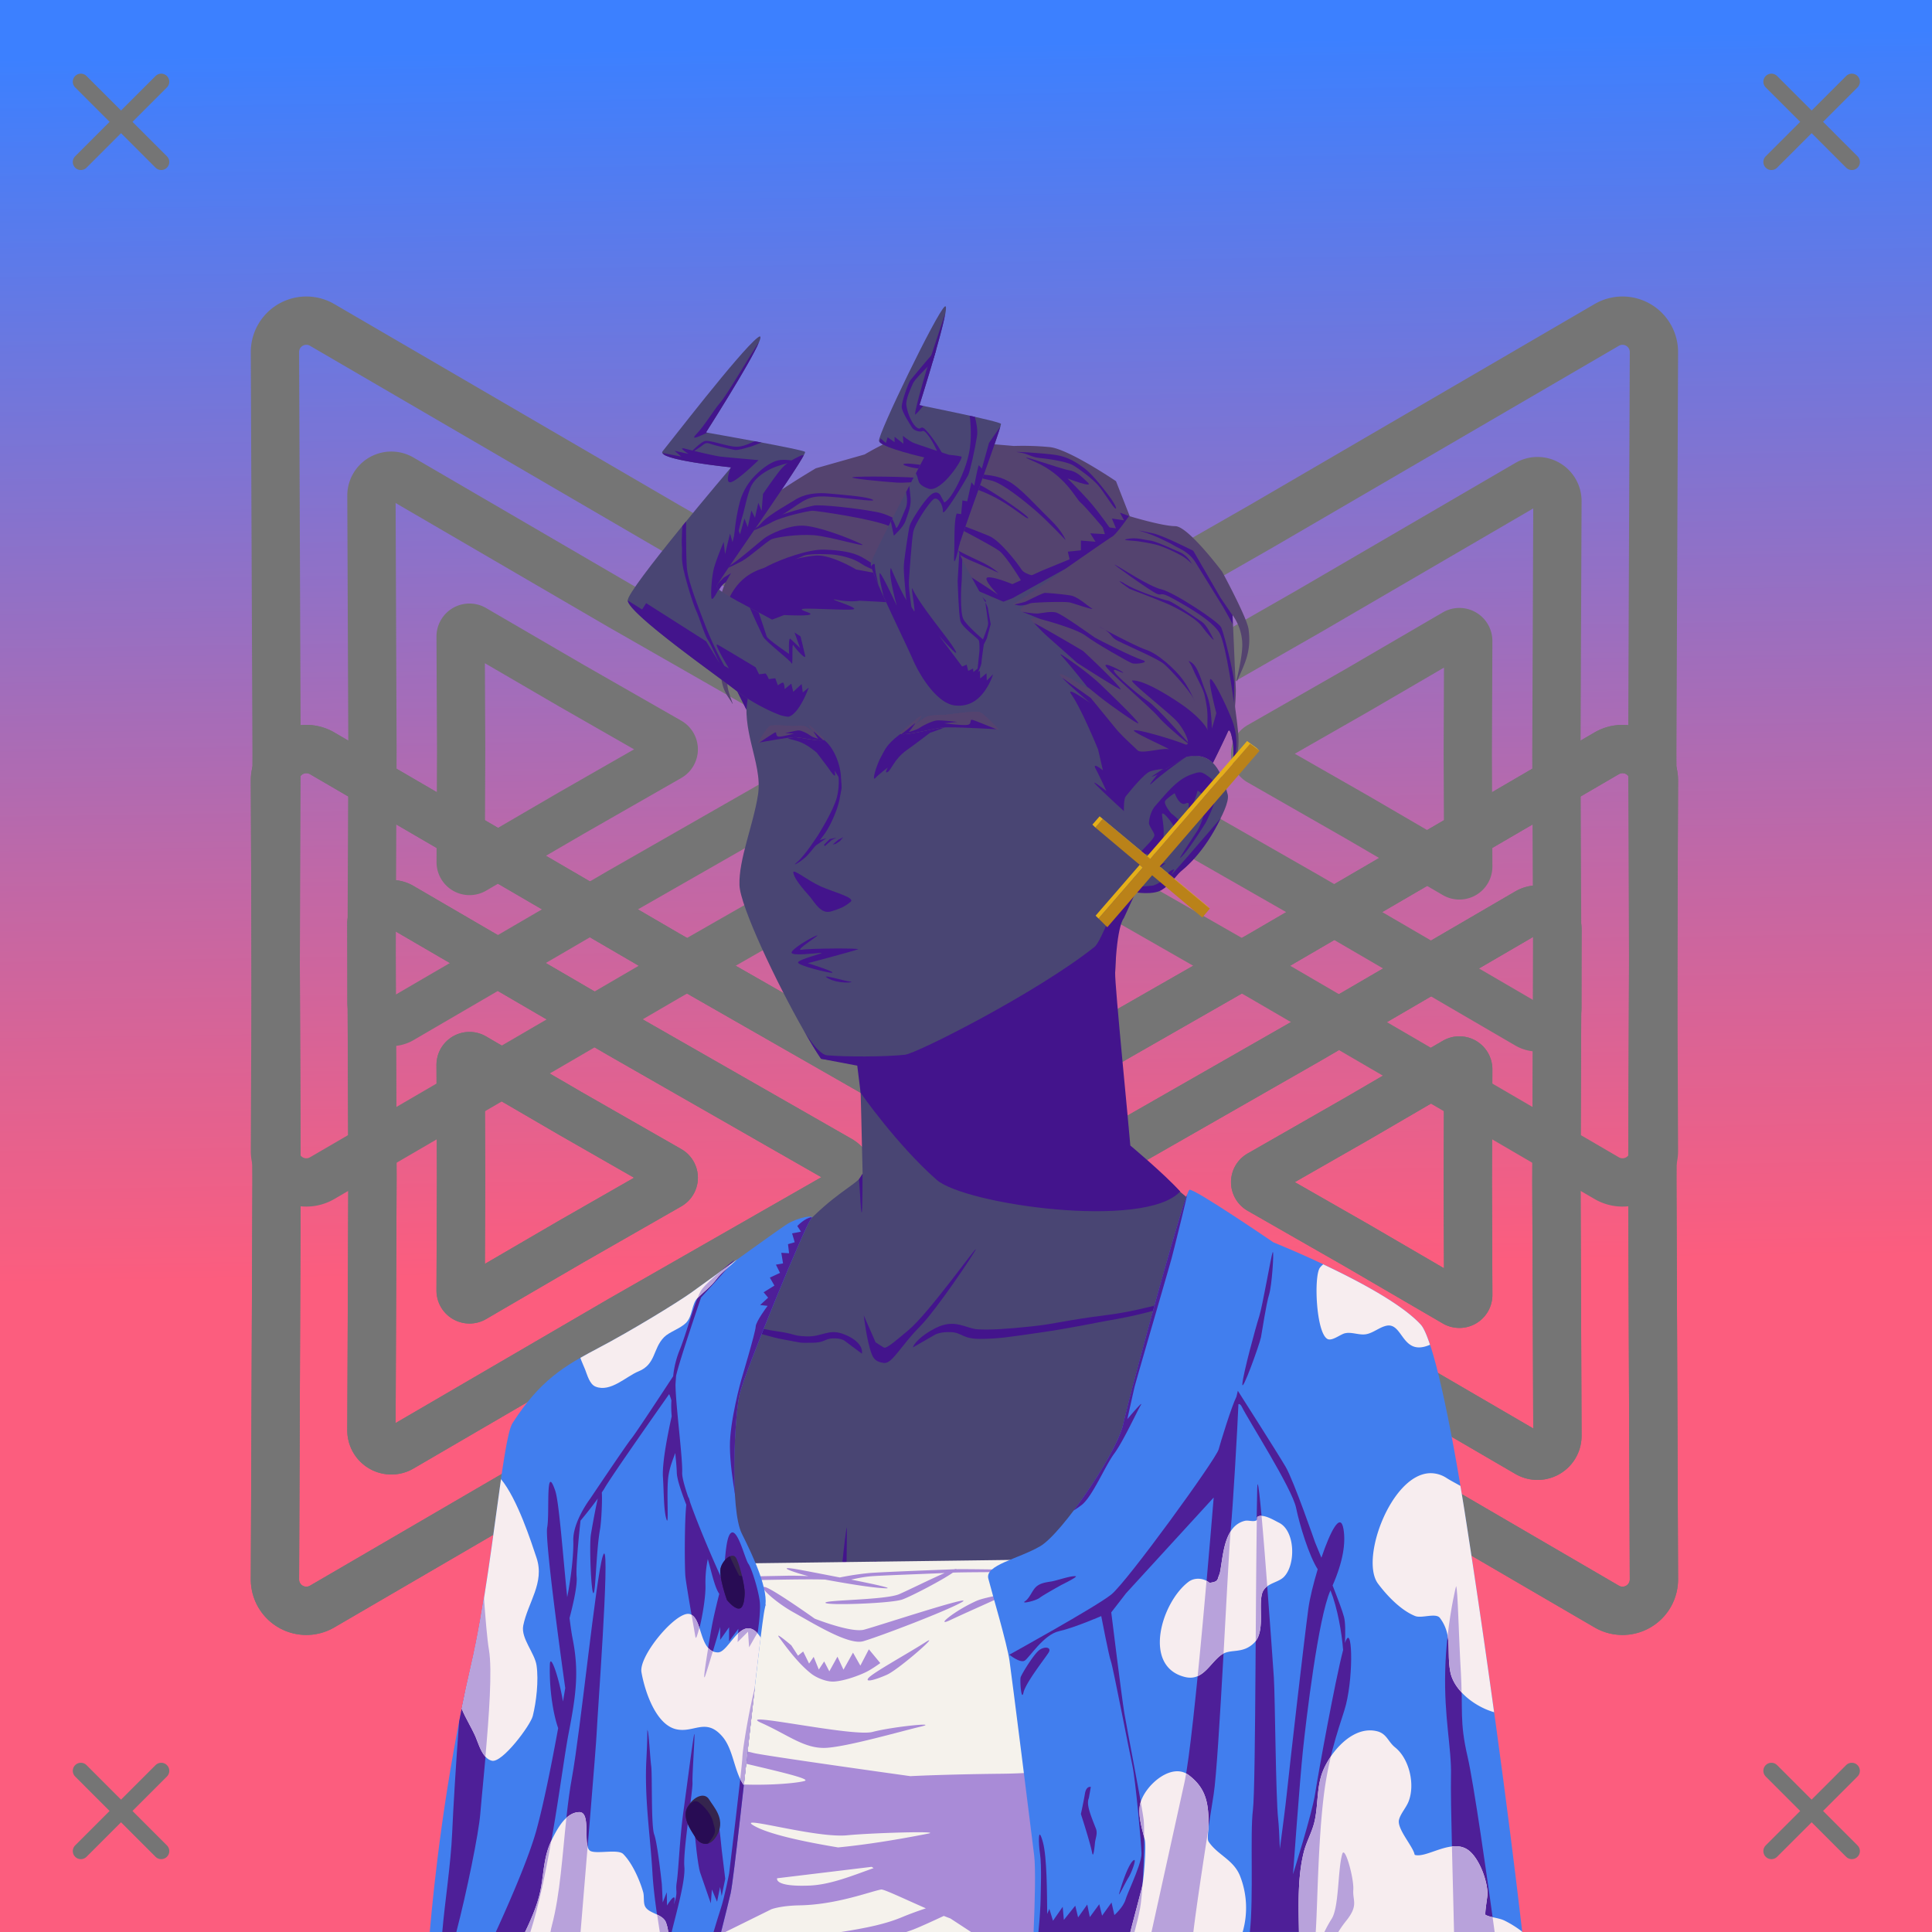 <svg xmlns="http://www.w3.org/2000/svg" xmlns:xlink="http://www.w3.org/1999/xlink" viewBox="0 0 2400 2400"><g id='bg'><g id="Evening">
<defs>
<linearGradient gradientTransform="matrix(-1, 0, 0, 1, 4188, 1608)" gradientUnits="userSpaceOnUse" id="skyback-linear-gradient" x1="3005.4" x2="2982.27" y1="-1553.99" y2="-30.71">
<stop id="skyback-c1" offset="0" stop-color="#3c80ff"></stop>
<stop id="skyback-c2" offset="0.66" stop-color="#be68a8"></stop>
<stop id="skyback-c3" offset="1" stop-color="#fc5d7e"></stop>
</linearGradient>
</defs>
<path d="M2400,2400H0V0H2400Z" style="fill:url(#skyback-linear-gradient)"></path>
</g><g id="T07" style="mix-blend-mode: hard-light">
<path d="M341.55,969.76a39,39,0,0,1,58.75-33.9l428.38,249.63,430.67,246.34a39.08,39.08,0,0,1,0,67.85L829,1745.85,400.3,1995.65a39,39,0,0,1-58.75-33.91l2-495.82Z" style="fill:#125de7;fill-opacity:0;stroke:#757575;stroke-linecap:round;stroke-linejoin:round;stroke-width:60px" transform="translate(0 0)"></path>
<path d="M461.41,1148a24.71,24.71,0,0,1,37.24-21.49L770.2,1284.74l273,156.14a24.78,24.78,0,0,1,0,43l-272.81,156L498.65,1798.27a24.46,24.46,0,0,1-12.82,3.41,24.78,24.78,0,0,1-24.42-24.9l1.27-314.29Z" style="fill:#125de7;fill-opacity:0;stroke:#757575;stroke-linecap:round;stroke-linejoin:round;stroke-width:60px" transform="translate(0 0)"></path>
<path d="M572.2,1323a11,11,0,0,1,10.88-11.09,10.86,10.86,0,0,1,5.7,1.52l121,70.47,121.58,69.55a11,11,0,0,1,0,19.15l-121.5,69.5-121,70.52a10.86,10.86,0,0,1-5.7,1.52A11,11,0,0,1,572.2,1603l.56-140Z" style="fill:#125de7;fill-opacity:0;stroke:#757575;stroke-linecap:round;stroke-linejoin:round;stroke-width:60px" transform="translate(0 0)"></path>
<path d="M2054.56,1961.74a39,39,0,0,1-58.75,33.91L1567.42,1746l-430.66-246.33a39.08,39.08,0,0,1,0-67.85l430.38-246.17,428.67-249.8a39,39,0,0,1,58.75,33.9l-2,495.83Z" style="fill:#125de7;fill-opacity:0;stroke:#757575;stroke-linecap:round;stroke-linejoin:round;stroke-width:60px" transform="translate(0 0)"></path>
<path d="M1934.69,1783.52a24.72,24.72,0,0,1-37.24,21.49l-271.54-158.24-273-156.15a24.76,24.76,0,0,1,0-43l272.81-156,271.72-158.34a24.72,24.72,0,0,1,37.24,21.49l-1.26,314.3Z" style="fill:#125de7;fill-opacity:0;stroke:#757575;stroke-linecap:round;stroke-linejoin:round;stroke-width:60px" transform="translate(0 0)"></path>
<path d="M1823.91,1608.52a11,11,0,0,1-16.59,9.57l-120.94-70.48-121.58-69.54a11,11,0,0,1,0-19.16l121.5-69.5,121-70.52a11,11,0,0,1,16.59,9.57l-.57,140Z" style="fill:#125de7;fill-opacity:0;stroke:#757575;stroke-linecap:round;stroke-linejoin:round;stroke-width:60px" transform="translate(0 0)"></path>
<path d="M341.55,969.76a39,39,0,0,1,58.75-33.9l428.38,249.63,430.67,246.34a39.08,39.08,0,0,1,0,67.85L829,1745.85,400.3,1995.65a39,39,0,0,1-58.75-33.91l2-495.82Z" style="fill:#125de7;fill-opacity:0;stroke:#757575;stroke-linecap:round;stroke-linejoin:round;stroke-width:60px" transform="translate(0 0)"></path>
<path d="M341.55,437.61A39,39,0,0,1,400.3,403.7L828.68,653.33l430.67,246.34a39.08,39.08,0,0,1,0,67.85L829,1213.69,400.3,1463.49a39,39,0,0,1-58.75-33.91l2-495.82Z" style="fill:#125de7;fill-opacity:0;stroke:#757575;stroke-linecap:round;stroke-linejoin:round;stroke-width:60px" transform="translate(0 0)"></path>
<path d="M461.41,1148a24.71,24.71,0,0,1,37.24-21.49L770.2,1284.74l273,156.14a24.78,24.78,0,0,1,0,43l-272.81,156L498.65,1798.27a24.46,24.46,0,0,1-12.82,3.41,24.78,24.78,0,0,1-24.42-24.9l1.27-314.29Z" style="fill:#125de7;fill-opacity:0;stroke:#757575;stroke-linecap:round;stroke-linejoin:round;stroke-width:60px" transform="translate(0 0)"></path>
<path d="M461.41,615.83a24.71,24.71,0,0,1,37.24-21.49L770.2,752.58l273,156.14a24.78,24.78,0,0,1,0,43l-272.81,156L498.65,1266.12a24.72,24.72,0,0,1-37.24-21.5l1.27-314.29Z" style="fill:#125de7;fill-opacity:0;stroke:#757575;stroke-linecap:round;stroke-linejoin:round;stroke-width:60px" transform="translate(0 0)"></path>
<path d="M572.2,1323a11,11,0,0,1,10.88-11.09,10.86,10.86,0,0,1,5.7,1.52l121,70.47,121.58,69.55a11,11,0,0,1,0,19.15l-121.5,69.5-121,70.52a10.86,10.86,0,0,1-5.7,1.52A11,11,0,0,1,572.2,1603l.56-140Z" style="fill:#125de7;fill-opacity:0;stroke:#757575;stroke-linecap:round;stroke-linejoin:round;stroke-width:60px" transform="translate(0 0)"></path>
<path d="M572.2,790.83a11,11,0,0,1,10.88-11.09,10.86,10.86,0,0,1,5.7,1.52l121,70.47,121.58,69.55a11,11,0,0,1,0,19.15l-121.5,69.5-121,70.52a10.86,10.86,0,0,1-5.7,1.52,11,11,0,0,1-10.88-11.09l.56-140Z" style="fill:#125de7;fill-opacity:0;stroke:#757575;stroke-linecap:round;stroke-linejoin:round;stroke-width:60px" transform="translate(0 0)"></path>
<path d="M2054.56,1961.74a39,39,0,0,1-58.75,33.91L1567.42,1746l-430.66-246.33a39.08,39.08,0,0,1,0-67.85l430.38-246.17,428.67-249.8a39,39,0,0,1,58.75,33.9l-2,495.83Z" style="fill:#125de7;fill-opacity:0;stroke:#757575;stroke-linecap:round;stroke-linejoin:round;stroke-width:60px" transform="translate(0 0)"></path>
<path d="M2054.56,1429.58a39,39,0,0,1-58.75,33.91l-428.39-249.64L1136.76,967.52a39.08,39.08,0,0,1,0-67.85L1567.14,653.5l428.67-249.8a39,39,0,0,1,58.75,33.91l-2,495.82Z" style="fill:#125de7;fill-opacity:0;stroke:#757575;stroke-linecap:round;stroke-linejoin:round;stroke-width:60px" transform="translate(0 0)"></path>
<path d="M1934.69,1783.52a24.72,24.72,0,0,1-37.24,21.49l-271.54-158.24-273-156.15a24.76,24.76,0,0,1,0-43l272.81-156,271.72-158.34a24.72,24.72,0,0,1,37.24,21.49l-1.26,314.3Z" style="fill:#125de7;fill-opacity:0;stroke:#757575;stroke-linecap:round;stroke-linejoin:round;stroke-width:60px" transform="translate(0 0)"></path>
<path d="M1934.69,1251.36a24.72,24.72,0,0,1-37.24,21.49l-271.54-158.24-273-156.15a24.76,24.76,0,0,1,0-43l272.81-156.05,271.72-158.34a24.72,24.72,0,0,1,37.24,21.49l-1.26,314.3Z" style="fill:#125de7;fill-opacity:0;stroke:#757575;stroke-linecap:round;stroke-linejoin:round;stroke-width:60px" transform="translate(0 0)"></path>
<path d="M1823.91,1608.52a11,11,0,0,1-16.59,9.57l-120.94-70.48-121.58-69.54a11,11,0,0,1,0-19.16l121.5-69.5,121-70.52a11,11,0,0,1,16.59,9.57l-.57,140Z" style="fill:#125de7;fill-opacity:0;stroke:#757575;stroke-linecap:round;stroke-linejoin:round;stroke-width:60px" transform="translate(0 0)"></path>
<path d="M1823.91,1076.36a11,11,0,0,1-16.59,9.57l-120.94-70.48L1564.8,945.91a11,11,0,0,1,0-19.16l121.5-69.49,121-70.53a11,11,0,0,1,16.59,9.57l-.57,140Z" style="fill:#125de7;fill-opacity:0;stroke:#757575;stroke-linecap:round;stroke-linejoin:round;stroke-width:60px" transform="translate(0 0)"></path>
</g></g><g id="person"><g data-name="Layer 1" id="Layer_1"><g id="DE03"><path d="M1233.75,607.69c-9.3-.15-18.39,0-27.19.06C1054,609.23,953,710.53,928.59,863.47c-3.41,21.35.1,40.92,4.44,59.44,5.31,22.61,11.86,43.67,8.56,64.56-6,38-24,80-23,112,.82,26,45.49,120.52,79.82,180.59,7.89,13.82,15.41,26.41,21.53,35.25l48.31,7.13s3.5,135.37,3.34,135.94c-2.62,9.82-27.16,19.71-59.62,51.09s-94.09,72.45-154.56,120.65c0,0-126.43,43.22-176.69,93.47s-32.18,256.78-33.75,325.1L594.38,2400h868.24l5.22-138.16,18.57-185L1546.72,2400h291.34l-61.65-415.12s29.47-306.6-35.53-353.6-153.47-66.4-153.47-66.4-106.63-68.76-124.47-87.35-59.47-52.72-59.47-52.72-4.86-42.31-11.19-104.62c-4.4-43.32-7.9-87.2-7-111.75,2.19-59.87.73-65.6,26-100.63,0,0,18.17,2.15,28.25-1.22s21.42-20.85,27.91-25.56c23-16.69,61.85-77.88,57.68-94-9.65-37.25-23.46-53.11-51.74-46.9,0,0,111.09-202.84-153.26-316.88C1291.31,610.85,1261.64,608.12,1233.75,607.69Z" style="fill:#494573" transform="translate(0)"></path><path d="M883.39,2335.27c-4.91,6.13,2.23-27.37,35.35-40.62,17.36-6.94,21.28-12.26,30.08-17.06,12.14-6.63,27-11.47,39.84-10.85,22.74,1.1-47.89,26.07-69.92,34.33S888.89,2328.38,883.39,2335.27Z" style="fill:#43148c" transform="translate(0)"></path><path d="M1497.41,1845.75c-6.11,3.26-31.57,69.28-31.57,69.28l-37.12,78.41s-33.06,106.28-47.63,114.72c-40.64,23.52-47.36,26.68-95.75,32.15-5.17.59-17,1.88-17,1.88s-64.61,6.58-86.43,3.56c-24.57-3.4,24.43,29.71,77,38.44s105.34,16.4,105.34,16.4-9.72,111.88-9.47,165.63c.08,17.45,36-19.83,32.16-.81-1.25,6.24-9.36,21.19-17.16,34.59h92.84l5.22-138.16,18.57-185,11.71,62.74-4.84-46.78-2-137.15s-4.31-15.26-1.84-16.91,11-89.33,8.91-92.81A.65.65,0,0,0,1497.41,1845.75Z" style="fill:#43148c" transform="translate(0)"></path><path d="M1100.81,2266.41c-.88-.07-1.39.06-1.5.4-1.73,5.4,67.82,33.56,109.38,57.1,9.73,5.51-2.89,50.22,2.56,76.09h31.69c-8.7-36.85-15-73.54-22.13-79.34C1208.67,2310.79,1114,2267.35,1100.81,2266.41Z" style="fill:#43148c" transform="translate(0)"></path><path d="M1487.88,1835.47c-2.65.31-19.51,144.65-19.5,144.65l10.18,71.07,6.82,36,1-10.28L1546.72,2400h2.12L1537,2290.81l-3.41-39.62s-47.85-352.78-45.5-406.19C1488.36,1838.32,1488.25,1835.42,1487.88,1835.47Z" style="fill:#43148c" transform="translate(0)"></path><path d="M1776.16,1983.78l-35.63,28.69s25.18,108.54,34.88,189.47,10,116.51,12.53,159.5c.9,15.32,1,27.74.81,38.56h49.31l-59.5-400.66Z" style="fill:#43148c" transform="translate(0)"></path><path d="M1035.62,2318.22a4,4,0,0,0-1.24,1.81c-5.91,12.77-13,56.26-20.85,80h20.22C1036.5,2373.38,1040.24,2315.79,1035.62,2318.22Z" style="fill:#43148c" transform="translate(0)"></path><path d="M770.84,1888.94c-2.37.64-3,26.25-3,26.25s-9.33-27.81-10.53-25.57,4,15.21,5.75,34.54,1.13,42.75,1.13,42.75l-4.38,52.71-7.37,57.22s-8.59,138-21.47,219.25c-9.43,59.46-19.39,91-24.09,103.91H764c0-.74.14-1.12.19-1.94,1.6-29.92,1.45-49.75,4.25-94.53s.86-78.34,1.71-95.37,9.1-109.85,9.1-109.85,16.45,64.87,17.34,41.22-13.78-135.81-13.78-135.81,10.8,35.41,5.53,2.94c-2.57-15.85-11.75-97.66-15.53-113.57C772,1890,771.39,1888.79,770.84,1888.94Z" style="fill:#43148c" transform="translate(0)"></path><path d="M645.31,1906.41c-.13-.32-.22-.2-.25.4-.44,10.38.56,71.16,1.6,109.72.05,2.07.12,2.79.18,4.66.18,10.32.3,20.07.13,27.5L594.38,2400h16.34l10.12-71.91,3.69-86.59,25-186.78c3,12,11.61,44.4,14.25,36.87,3.19-9.1-2.87-78.78-2.87-78.78S647.34,1911.17,645.31,1906.41Z" style="fill:#43148c" transform="translate(0)"></path><path d="M1134,1673.81c1.36-4.6,9.4-14.36,27.74-23.81,24.63-12.68,37.69.46,53,1.32s35.1-.28,66.81-3.63,39.39-7.36,94.92-14.3c45.13-5.64,99.71-23.76,99.38-21.93s-29.7,17.3-100.72,29.27c-12.6,2.12-44.42,9.11-83.74,14.73s-51.21,7.66-73.55,7.77-22.69-7.78-36.29-8.39-19.75,3-19.75,3" style="fill:#43148c" transform="translate(0)"></path><path d="M1392.55,1108.56c-3.23,1.47-24.08,60.7-32.87,67.69-72,57.24-221,132.5-235.56,134-25.72,2.73-73.74,2.69-96.74.67-11.49-1-29-30.91-29-30.91,7.89,13.82,15.41,26.41,21.53,35.25l45,8.55,4.19,33.74s44.63,64.14,94.28,107.94c35,30.9,258.86,62.38,302.68,14.61-19.89-22-61.93-57.11-61.93-57.11-1.9-24.91-19.4-199.6-18.85-214.6,2.19-59.87,10.72-67.7,10.72-67.7l15.08-32.84S1395.77,1107.09,1392.55,1108.56Z" style="fill:#43148c" transform="translate(0)"></path><path d="M1782,1803.56s-22,112.35-38.29,150.69-35.18,93.34-34.61,112.47,32.41-34,32.41-34l31.56,38.87,20,28.32L1776.16,1987S1787.82,1843.2,1782,1803.56Z" style="fill:#43148c" transform="translate(0)"></path><path d="M644.6,1906.54c.42-9.65,16.27,106.28,16.27,106.28s6.08,69.67,2.89,78.78-15.67-42.36-15.67-42.36S643.91,1922.76,644.6,1906.54Z" style="fill:#43148c" transform="translate(0)"></path><path d="M1073,1634s3.76,32.45,9.86,48.08c2.17,5.58,5.31,9.93,15.39,11.06s21.48-22.23,43.93-44.66c20.8-20.77,69-92.84,70-96.5,1.32-4.94-58.3,79.19-83.46,100.17-13.61,11.35-27.31,23.61-30.58,21.87-3.1-1.66-10.46-6.57-10.46-6.57Z" style="fill:#43148c" transform="translate(0)"></path><path d="M1095,939.12c4.44-7.67,5.49-13.41,22-26.28,15.68-12.21,44.66-9.46,56.23-10.93s-18,8.44-18,8.44-16.8,12.92-29.07,21.64c-15.47,11-19.17,25-23.59,27.14s.28-5.69.28-5.69-10.76,8-15.52,13.11S1088.72,950,1095,939.12Z" style="fill:#43148c" transform="translate(0)"></path><path d="M979.64,915.42c-4.14,2.76,7.07,3,16.31,7.19s18.58,12.29,18.58,12.29L1028.28,953s6.06,9.35,8.17,10.4.27-6.2.27-6.2l8,12.87c.87-16.35-7.84-41.52-21.76-51.35S983.78,912.66,979.64,915.42Z" style="fill:#43148c" transform="translate(0)"></path><path d="M990.12,1071c9.93-8.16,26.6-34.39,26.6-34.39s18.77-29.9,22.93-46.27,1.31-29,1.68-34.44c.44-6.46,5.37,18.09,3.86,25-2,9-1.88,15.25-7.89,30.08s-11.18,23-16.18,29.24c-2,2.48-10.44,13.85-17.73,21.92S981.78,1077.81,990.12,1071Z" style="fill:#43148c" transform="translate(0)"></path><path d="M1434,1037.55c.25-3-6.58-11.07-6.7-15s2-14.38,7.25-20.73c1.91-2.3,10.08-11.62,12.44-14.26,10.2-11.35,19.76-20.68,32.19-25.2,12.09-4.4,13.25-3.81,21.21,1.69s9.78,9.59,10.62,20.29-13.13,37.53-13.13,37.53-24.81,40.09-32.07,43.94c-1.3.69,21.49-33.67,21.49-33.67s9.53-15.69,9.37-32.89c-.13-13.3-8.88-17.07-8.88-17.07s-6,21.54-9.83,22.08,2.45-9.49-5.28-6.07-13.44-12.83-13.44-12.83-8.94,5.58-11.68,9.42,7.4,15.74,7.4,15.74,8.37,6,11.11,11-4.56,20.84-4.56,20.84a50.3,50.3,0,0,1-10.93,16.43c-7.69,7.63-24.89,4.83-25.25,1.41s13,3.88,17.64-1.39,15.84-26.07,15.44-31.29c-.22-3-15.22-22.6-14.89-15.34.27,5.93,4.67,24-.11,33.76s-4.69,8.46-10.34,14.08-8.38-3.8-12.26,3.15c-4.25,7.63-.62,13.76-.62,13.76s-5.57-2.38-7.26-5.63c-1.09-2.09,1.65-8,1.84-8.84C1415.91,1057.24,1433.52,1043.58,1434,1037.55Z" style="fill:#43148c" transform="translate(0)"></path><path d="M1415.81,1074c0-.62,10.51,4.42,10.51,4.42l11.26-3s9.8-3.95,9.94-3.23-6.5,5.61-9.37,6.11-6.18,3.72-11.77,2.66S1415.82,1074.58,1415.81,1074Z" style="fill:#43148c" transform="translate(0)"></path><path d="M1010.74,1052.16l15.9-10.94-11.73,3.38" style="fill:#43148c" transform="translate(0)"></path><path d="M1024.48,1051.16l9-7.84,5.72-2.86-8.58,1.94-7,7" style="fill:#43148c" transform="translate(0)"></path><path d="M1034.44,1049l6.92-5.82,6.18-3.23-4.06,4.8-5.62,3.69Z" style="fill:#43148c" transform="translate(0)"></path><path d="M985.49,1084.05c1.73,10.4,18.78,27,22.94,32.82,8.1,11.37,14.43,18.45,24.89,15.08s15.5-5.19,23.3-11.65c6.31-5.22-20.57-11.84-37.22-19.23C1003.6,1094.07,984.49,1078.08,985.49,1084.05Z" style="fill:#43148c" transform="translate(0)"></path><path d="M1070.63,1681.58c1.83-8.51-7-18.93-24.34-24.86s-25.64,4-44,3.4-13.5-3.12-37.82-6.46-35.28-9.36-77.88-16.3c-34.62-5.65,75.3,24.45,80.54,25.42,34.74,6.39,23.32,5.16,40.46,5.27s16.13-4.83,26.56-5.44,15.15,3,15.15,3" style="fill:#43148c" transform="translate(0)"></path><path d="M1085.51,1945c1.73-21,7.18,19.43,7.18,19.43l5.75,89s20.42,42.79,30,60.73-33.81-24.7-40.65-42.53-4.26-36.72-4.26-36.72S1083.78,1965.94,1085.51,1945Z" style="fill:#43148c" transform="translate(0)"></path><path d="M1052,1897.57c-1.59-1.43-10.55,93.73-10.55,93.73s.54,6.57-10.69,49c-8.66,32.71-25.88,50.2-25.88,50.2s-60.33,55.73-67,58.55c-25.38,10.76-95.6,6.88-113.88,6.83-11.11,0,16.76,6.5,43.65,11,22.77,3.79,88.06-6.67,88.06-6.67s75.12-67.44,75.94-76.5c5.67-23,12.81-51.43,12.81-51.43s6.42-67.3,7.15-89.84C1051.72,1939.61,1052.22,1897.77,1052,1897.57Z" style="fill:#43148c" transform="translate(0)"></path><path d="M1071.48,1458s0,39.9-.75,46.75-2-12.57-2.26-19.36S1067,1465,1067,1465Z" style="fill:#43148c" transform="translate(0)"></path><path d="M1474.32,939.55s-29.21,20.28-43.59,33.54c-7.7,7.09,9.19-14.34,8.88-12.61s-11.76,5.95-8,3.54,12.82-8.58,12.82-8.58,32.3-21,36.59-33.46S1479.38,934.68,1474.32,939.55Z" style="fill:#43148c" transform="translate(0)"></path><path d="M1516.65,1016s-7.91,9.61-41.19,47.87-14.41,15.5-17.23,16.17c-9.26,2.17-9.35,11.73-18.16,16.57s-7.56,3.1-17.06,4.36c-6.23.83-17.55-1.6-20.2-.91s2,1.88,2,1.88-4.74,0-6.28,1.18,7.74,1.29.12,3.49,11.26,1.8,11.26,1.8,22,3.73,33-2.74,18.64-18.45,23.54-22.76S1495.46,1060.32,1516.65,1016Z" style="fill:#43148c" transform="translate(0)"></path></g></g><g id="Cloud-Sweater"><path d="M1572.16,1550.53s-59.28,64-131.1,189.59c-31.2,54.56-81.25,142.46-108.37,196.66l-504.5,6.56,7.22-186.81,20.78-127.28-21.44,6.81s-18.47,79-21.91,167.6-10,153-10,153C740,2068.89,687.6,2148.85,699,2184.47a478.41,478.41,0,0,1,29.44,122.37c3,28.7,6.37,60.56,9.94,93.16h727.46l1.19-141.16s-25.42-31.83-50.34-112.09-54.15-195.5-49.35-208.94c16.57-46.36,63.63-131.57,88.28-175.28s132.54-200,132.54-200Z" style="fill:#f5f2ec"></path><path d="M1584.06,1559.47l-41.68,64.59s-71.46,106.07-89.32,133.22S1377,1901.59,1377,1901.59l-9.28,25.44-3.5,3.44-.22-10-8.66,8.9-1.12-9.34-6.91,9.12-1.09-9.56-8.69,16.69,12.69.66,16.9,2,1.91-5.35c17.72-47.11,62.62-128.53,86.59-171,24.66-43.71,132.54-200,132.54-200Zm-727.87,69.78-2.91.91s-12.52,63.91-19,121.37-6.23,101.07-6.9,108.47c-.62,6.72-2.69,66.31-3.1,78.25l-.12.5-3.72-7.91-5.19,10.88-3.22-9.38-3.19,12.35-4-8.88-2.32,20.81,22.38-11.4,4.09-1.88h-.44l.25-.12-.15-12.84,6.72-173.85Zm474.31,314.66c-5.65.31-71.28.61-58.09,2.81s10.68,1.9,18.53,3.16c1.14.18,2.49.27,3.72.43h-5.07c-16.71,0-88.58-1.36-101.31-1,0,0,0,0,0,0-.16-.46-1.22-.38-2.9.07-11.54.51-88.79,3.3-105.69,4.71a350.33,350.33,0,0,0-36.41,5.5c-18.64-3.62-38.9-7.58-51.06-9.78-30.57-5.52-8.09,3,12,8.1-10-.39-19.74-.67-25.88-.5-17.52.47-145,2.38-159.18,4.28l-9,2.84c-9.55.5,7-.45,26.68-1.19-12.92,3.47-30.72,9.45-37.68,15.22-7.6,6.29,29.69-5.41,36.28-7.62a56.17,56.17,0,0,0,14.15-8c13.31-.37,26-.55,30.69.12,11.65,1.67,110.53-2.13,144.72-.84,23,4.25,58.18,10.29,75.06,10.81,10.94.34-13.11-4.89-42.81-10.81,7.66-1.54,16.39-3.67,28.16-4.37,21.09-1.27,67.67-2.8,88.15-3.82-17.21,7.41-44.79,21.19-56.44,26.25-17,7.43-93,7.13-91.74,10.75s81.92.83,95.56-4.09c11.19-4,49.81-24.19,62.75-33.35,14.16-.94,146.56-.58,152.56-2,4.41-1-4.89-1.32-17-1.37C1326,1948.1,1335,1943.65,1330.5,1943.91Zm20.38,6.75-5.35.56,7.53,36.22a36.35,36.35,0,0,0-7.56-5.16c-23-11.27-58.4-30.7-47.28-20.59,10.24,9.31,31.5,19.68,49.5,35.25,2.68,2.31,6.47,7.41,10.59,13.4l7.63,29.85c-6.56-5.42-14-10.64-20.16-12.85-12.73-4.54-29.33-15.4-27.28-11.84s28.5,19.12,35.47,26.09c3.15,3.16,9.93,7.25,16,10.38l8.38,21.94-3.38-19.63c4.64,2,8.09,3,6.25.66a91.76,91.76,0,0,0-7.56-7.85c-.27-1-2.61-10.28-5.35-21.28,12.17,19.35,23.66,39,20.5,29.13-3.82-12-13.29-40.3-27.43-58.56C1359.15,1985.5,1350.88,1950.66,1350.88,1950.66Zm-448.66,18.53c-.16.1.25.46,1.37,1.15,27.59,17.12,60,31,43.6,20.32C932.85,1981.27,903.35,1968.5,902.22,1969.19Zm47.59,2.19c-8.22-.93,13.8,19.12,35,31,28.56,16,69.75,41.49,87.57,36.4s100.91-36.47,122.12-48.34-105,29.79-121.12,34-61.26-13.66-61.26-13.66S958,1972.3,949.81,1971.38ZM841,1975.66c-.4-.1-1.69.37-4.06,1.56-19,9.48-55.32,26.88-68.75,45.06s-27.44,36.75-16.38,23.31,21.88-12.26,37.69-27.28C803.3,2005.17,843.78,1976.32,841,1975.66Zm409.81,3.31a46,46,0,0,0-6.31,1.53c-5.72,1.63-23.73,4.66-31.72,8.28-28.24,12.8-51.81,32.88-32.47,23.81C1214.85,1996.39,1257.92,1978.28,1250.78,1979Zm-283.31,53c-.44-.18-.69-.17-.69.09a4.83,4.83,0,0,0,1.1,2c6.08,8.26,22.68,31.83,40.18,45.31,5.83,4.49,18.55,10.33,28.75,9.47,14.23-1.2,32.38-8.38,39.69-12.09s17-10.81,17-10.81l-14.19-17.13-10.56,20.28-9.16-16.12-11.81,21.18-7.5-16.15-10.09,18.19-6.41-12.32-6.65,10.1-6.38-15.75-5.69,8.34-7.37-15-6.41,5.16L983,2043.91S970.55,2033.25,967.47,2032Zm186.72,5.65c-.4-.08-1.72.56-4.16,2.13-23,14.73-66,38.3-71.25,44.78s11.19,1.18,23-4.12C1114.81,2074.53,1156.94,2038.22,1154.19,2037.62Zm227.19,50.91c-2.44,6.08,32.21,103.35,32.21,103.35l7.47,9.18c-7.58,3-17.92,6.87-31.47,8.72-42,5.73-93.59,17.1-93.59,17.1s126.39-50.64,84.38-42.69-61.59,18.38-136.47,19.22-113,3-113,3-182.5-25.44-195.1-28.85c-23.66-6.39-84.27-11.46-68.31-2.78s145.22,33.2,132.19,37.5c-9.05,3-64.07,8.84-127.19.31s-113.52-32.47-125.31-34.4c-37.82-6.19-43,.57-46.35,1.69-5.55,1.85,9.12,74.09,26.69,131.56,1.14,3.72,2.91,47.44,5.16,88.56h16.43c2-36.74,1-58.17-.71-69.84,10.68,24.52,21.34,48.65,21.34,48.65s3.26,9,9.09,21.19h12.88c-11.86-32.82-28-73.72-28-73.72l57.15,47.94L851.56,2400h49.5l57.16-28.25s11.15-4.44,35.25-4.87c45.67-.83,87.93-17.26,101.12-19.66,3.26-.59,28.46,11.51,55.53,23.37-10.37,3.51-20.43,7.13-29.21,10.82-21.31,8.93-45.05,13.61-76,18.59h80.94c3.74-1.26,7.24-2.48,10-3.59,7.86-3.15,21.85-9.5,36.56-16.38,2.85,1.15,5.46,2.11,8.22,3.16l25.69,16.81h117.37c23-14,47.34-32.56,65.72-56.22a275.76,275.76,0,0,0,28.84-45.53c1.87,20.08,2.82,45.47-3.56,57.13-6.09,11.12-22.09,29.72-35.56,44.62h86.65l1.19-141.16s-13-16.51-29.37-54.81a30.59,30.59,0,0,0-2-5.28c-1.32-2.56-5.46-1.13-11.74,1.31a163.22,163.22,0,0,1-7.22-17.94C1406.93,2153.56,1381.38,2088.53,1381.38,2088.53ZM943.5,2136.06c-4.36.05-4.34,1.22,2.09,4.1,34.29,15.32,54.29,33,81.88,31s91.29-20.37,116.25-26.28-34.82,0-59.78,6.59C1063.66,2156.81,962.38,2135.88,943.5,2136.06Zm-8.5,128.1c13.47-.08,85.38,18.89,117.62,15.68,29.55-2.94,118.36-5.58,100.6-2.09-49,9.62-85,14.56-112.06,17.19-43.43-7.22-86.79-16.49-104.94-27.19C931.89,2265.2,931.89,2264.17,935,2264.16Zm147.81,54.9,2.44,1.56c-26.25,9.34-53.56,20.63-79.56,21.69-44.88,1.83-40.28-9.06-40.28-9.06Z" style="fill:#a98bd7"></path><path d="M907.62,2351.87c5.55-24,37-333,42.56-354.29s-13.88-62.9-28.68-92.51-9.25-145.23-2.78-173,82.38-211.94,88.82-217.95-16.3-1.91-29.62,6.44-109.84,78.51-120,85.7c-17,12-73.28,46.64-115.28,68.64s-72,40-106,93c-12.8,19.95-25.39,189.52-51.53,301.65-32.45,139.13-46.42,274.08-51.23,330.43H895.79C900.61,2380.83,905.35,2361.71,907.62,2351.87Z" style="fill:#417eee"></path><path d="M1820.43,1884.27c-18.86-120.9-40.69-222.72-55.51-238.85-42.33-46.06-183-102.08-183-102.08s-99.32-67.85-104.38-65.32c-6.12,3.06-74.78,256.2-82.16,291s-75.93,136-103.34,151.84-68.54,23.2-64.32,40.07,23.19,80.14,26.36,102.29,26.36,206.67,30.58,241.47c2,16.22.95,56.7-.69,95.31h607C1883.52,2335.45,1859.5,2134.79,1820.43,1884.27Z" style="fill:#417eee"></path><path d="M907.62,2351.88c3.71-16.05,18.63-155.49,30-255.13-6.7,25.71-15,74.89-15.43,86.5-.43,13-16.41,143.88-16.41,143.87s-5.62,29.4-10.37,43.66c-2.2,6.58-5.77,18.39-9,29.22h9.37C900.63,2380.79,905.28,2362,907.62,2351.88Z" style="fill:#4e1f98"></path><path d="M850.12,2318.84c-1.78-20.21,10.72-94.55,10.13-104.65s4.16-71.33,1.78-58.25-8.34,60-13.09,94.53-5.94,72.54-8.32,88c-1.86,12.11,2.08,10.06-3.4,27.15.22-1.62.79-5,.84-5.74.63-9.42-9.47,7.21-9.47,7.21l-.31-16.5-5,12.69-1.12-22.72s-5.33-50.7-9.44-61.59-2.3-73.67-3.75-84.91-3-42.22-4.5-44.22a2.82,2.82,0,0,1-.41-1c.13,3,.17,12.35-1.12,37.25-2.51,48.31,5,95.39,7.53,139.94,1.38,24.55,5.62,52.32,9,74h14.89C840,2376.61,851.66,2336.26,850.12,2318.84Z" style="fill:#4e1f98"></path><path d="M803.94,2147.88a5.37,5.37,0,0,0,.12.93C804,2147.46,803.92,2147.44,803.94,2147.88Z" style="fill:#4e1f98"></path><path d="M1672,2386.47c16-19.78,8.14-25,9.12-38.88.87-12.1-7.75-45.65-12.12-46.37-.62-.1-1.18.45-1.59,1.84-5.8,19.7-3.81,66.77-13.44,81a157,157,0,0,0-8.79,15.91h17.33A135.4,135.4,0,0,1,1672,2386.47Z" style="fill:#4e1f98"></path><path d="M1823.09,2182.25c-10.31-44.45-5.48-57.42-8.28-103.59s-3.81-105.34-6-108.32c0,0-11.91,45.82-13.5,104.75s8,96,7.16,131c-.74,32.71,2.69,140.62,3.78,193.94h50.5C1847.62,2333.23,1830.66,2214.85,1823.09,2182.25Z" style="fill:#4e1f98"></path><path d="M1291.38,1984.94c5-3.84,27.46-16.25,27.46-16.25s20.79-10.15,17.41-10.63a12.65,12.65,0,0,0-2.78,0c-7.48.61-21.17,5.5-27.63,6.53-7.38,1.18-13.6,2.07-18.62,6.5s-8,14.16-13.88,18S1286.35,1988.78,1291.38,1984.94Z" style="fill:#4e1f98"></path><path d="M1383.94,1806c11.26-15.22,28-51.81,33-60.22s-16.53,17.13-16.53,17.13,7.27-32.71,8.81-39.38,43.38-149.93,46-159.72c2.56-9.44,16.87-66.9,19.72-80.53-13.81,35.59-72.81,253.58-79.62,285.72-4.68,22.06-33.91,70.7-61.69,107.47a117.35,117.35,0,0,0,10.28-7.12C1357.2,1858.73,1372.67,1821.26,1383.94,1806Z" style="fill:#4e1f98"></path><path d="M1566.44,1661.09c1.73-9,6.42-41.15,10.12-53.15,3.47-11.25,6.06-51.75,4.69-52.6-.09,0-.22.06-.34.38-2.05,5.06-12.5,66.69-16.72,79.72s-20,71.1-20.88,83.72S1564.7,1670.07,1566.44,1661.09Z" style="fill:#4e1f98"></path><path d="M706.31,2153.5c9.15-47.37,13.31-76.47,5-118-1.31-6.58-2.57-15.63-3.81-25.53,2.39-9,10-38.53,8.81-51.06-1.38-14.54,4.85-69.91,4.85-69.91s12.05-14.36,21.43-27.44c-3.18,13.75-7,35.27-8.5,44.31-2.27,13.3.34,74.82,3.19,73.16s3.19-52.44,8.19-79.81c1.42-7.78,2.89-34.51,2.12-45.22,1.1-1.71,2.54-3.68,3.35-5.16,7.61-13.84,80.31-117,80.31-117a52.15,52.15,0,0,1,2.78,7.81c0,.58,0,1.32-.09,1.88a131.55,131.55,0,0,0,.47,17.81c-4.28,19.3-12,56.72-10.88,75.44,1.3,21.25.88,41.19,4.35,52.47s-.45-36.44,2.59-54.66c1.86-11.18,5.57-19.67,8.34-27.62,1,9.8,1.81,18.75,1.94,24.43.18,7.82,5.37,23.27,11.78,39.85-2.37,22.58-2.14,80.3-1,89.93,1.55,13.46,10.85,65.74,12.41,74.54s13-41.42,12.43-64.19a143.78,143.78,0,0,1,2.88-32.85c4.48,15.5,8.5,35.13,14.25,43.26-3.08,11.94-7.37,30-9.31,40.81-5,27.65-12.58,74-8,60.65s18.43-60.4,18.43-60.4v16.12l11.07-15.65v17.5l11.53-15.66-.94,16.59,12.94-12.9,1.37,19.37,10.6-18.47s3.7-23,2.78-36.4-10.16-43.38-14.31-48.91-13.36-44.7-21.66-38.25c-7.41,5.76-7.15,42.94-10.28,59.1-4.72-9.39-26.93-59.25-40.38-97-.22-.9-.46-1.62-.68-2.53-.64-2.56-1.2-3.85-1.72-4.13-4.68-13.72-7.76-25-7.53-30.41.75-18.47-8-82.6-8.29-109.62.3-4.31.59-8.52.72-10.5,3.69-17.65,31-97.44,31-97.44s41.93-45.75,41.1-46.47c-.06,0-.29.12-.75.5-7.38,6.07-30.79,25.16-39,35.57s-18.64,53.35-28.18,76.34a118.14,118.14,0,0,0-7.78,31.87c-6.75,10.3-46.24,70.59-52,77.6C778,1794.8,732.94,1862,732.94,1862s-21.48,28.37-20.78,51.91c.54,18.58-3.23,48.8-7.57,70.09-5.34-52-10.08-118.14-14.87-132.19-2.34-6.86-4.05-10.13-5.28-10.84-5.34-3.07-2,42.38-4.72,56.56C676.39,1915,702.16,2097,702.16,2097s-1.21,7.35-2.82,16.65c-5.22-31-15.85-60.88-16.28-45.71-.92,32.93,4.86,63.69,10.32,78.78-7.11,38.92-17.23,91-26.94,126.5-9.08,33.12-31.77,85.79-50.51,126.81h43C684,2321.19,697.72,2198,706.31,2153.5Z" style="fill:#4e1f98"></path><path d="M906.72,1797.47c.27,20.74,3.52,41.27,6.44,59.69-2.75-45.66,1.1-106,5.56-125.07,6.47-27.75,82.37-211.92,88.81-217.93,1.11-1,1.12-1.69.69-2.16-8.54,1.17-17.81,11-17.81,11l4.56,7-11,2.15,3.22,11-8.31,2.41,1.34,11.25-9.66-.53,2.16,13.16-8.84,1.59,5.09,10.19-12.63,5.9L962,1597l-13.41,8.31,5.63,6.69-9.94,9.12,9.25,1.07s-14.78,19.68-14.78,25.84-18.06,66.53-18.06,66.53S906.31,1765.86,906.72,1797.47Z" style="fill:#4e1f98"></path><path d="M741.25,2151.84c.78-20.26,16.14-224.61,9.16-222-.47.18-1,1.28-1.69,3.41-8.48,26.73-27.45,216.08-38.25,275.09s-10.78,130.5-24.91,183.69c-.73,2.77-1.3,5.42-1.73,8h37.4C727.5,2323.83,740.61,2168.57,741.25,2151.84Z" style="fill:#4e1f98"></path><path d="M596.62,2253.22c3.33-41.56,17.47-164.56,10.82-203.63-2.29-13.47-4.32-38.71-6.22-64.84-4.78,29.61-10.06,58.8-16.13,84.81-5.42,23.28-10.34,46.43-14.78,69.13-4.13,54.71-7.33,108.73-8.59,137.81-1.75,40.28-9.17,86.19-12.3,123.5h17.46C579.68,2351,594.68,2277.56,596.62,2253.22Z" style="fill:#4e1f98"></path><path d="M870.56,2253.75c-5.2.05-9.17,2.12-8.81,7.94,1.26,20.44,5.32,57,8,64.47S883,2364.44,883,2364.44l1.34-17.28,6.44,15.25,3.72-18.32,2,11.19,4.41-21.34L896.53,2298s-3-31.13-4.41-35.87C891.28,2259.19,879.23,2253.67,870.56,2253.75Z" style="fill:#4e1f98"></path><path d="M1271.41,2102.53c2.62-12,26.84-42.62,31.21-49.62,2.74-4.38-.21-6.59-4.53-6.07a15.53,15.53,0,0,0-8.31,4c-7,6.43-20.65,28.76-21.87,32.72C1266.74,2087.36,1268.78,2114.5,1271.41,2102.53Z" style="fill:#4e1f98"></path><path d="M1416.22,2370.75c4.46-24,6.14-95.41,4.47-110.47s-20.66-112.13-24-132.22-16.25-125.12-16.25-125.12l18.47-23.85,108.78-118.81s-24.12,298.6-36.25,353.69c-8.66,39.28-29.64,134.56-41,186h52c5-42.1,19.36-134.42,25.21-171,6.69-41.84,18.43-304.59,21.22-330.25,2.63-24.2,8.41-126,9.56-154.44,1.41-.43,2.86.46,4.28,3.44,7.17,15,62.33,101,67.34,125.41,4.47,21.68,16,59.33,26.85,76.28-5.4,17.92-9.9,36.18-11.6,48.81-5.35,39.81-22.19,186-26.78,229.66-1.86,17.65-5.17,42.57-8.62,68.68-.66-16.63-1.34-29.92-2.1-36.56-3.06-26.79-3.84-153.06-5.37-176-1.39-20.81-16.24-233.34-19.91-240-.38-.69-.64.84-.75,5-2.29,85-1.55,369-5.37,399.56-3.65,29.14,1,108.22-3.79,151.41h81.76c2.32-34,2.75-110.5,10.18-170.44,7-56.62,22.91-93.73,27.44-111.87,9.83-39.32,7.69-103.87-1.22-76.66.52-12.49.64-25.25-1.22-32.41-1.92-7.41-7.84-23-14.15-39.06,13.1-30,16.41-52.76,13.53-70-3.7-22.21-16.51,3.15-27.44,35.53-2.81-6.77-7.78-18.87-7.78-18.87s-26.53-76.68-36.56-93.88-59.47-94.62-59.47-94.62l-1.75,7.37c-6.07,12-19.58,56.19-22.13,65.53-3.34,12.28-113.81,164.57-133.34,180.19s-126.62,74.75-126.62,74.75,13.41,10.92,19.09,7.38,23.4-32.31,42.56-36.57,52.5-18.78,52.5-18.78,9.58,50,12.06,56.41,22.73,111.38,26.63,129.12,11,96.51,11.34,109.29c.21,7.49-5.7,22.66-11.18,35.87-3.87,9.3-7.52,17.64-8.69,21.59-2.84,9.58-13.85,19.16-13.85,19.16l-3.53-15.62-11.72,16.34-3.53-14.19-11.72,15.94-3.18-15.59-11.38,16-3.53-14.56L1321.56,2385l-1.44-16.31-12.06,17.37-4.53-14.81-2.65,6.38c-.26-26.33-.32-71-5.32-89.16-6.58-23.86-5.33,3.72-3.68,14,2.4,15,.81,49.34.81,56.75,0,5.87-1.07,24.86-2.73,40.75h119.35C1412.08,2389.68,1414.64,2379.24,1416.22,2370.75Zm236.56-395.13c8.8,22,14,52.59,15.69,74.07-10.19,39.09-31.13,154.57-34.72,178.25-3.83,25.26-27.53,100.25-27.53,100.25s8.42-116.35,12.25-153.1S1637.51,2009,1652.78,1975.62Z" style="fill:#4e1f98"></path><path d="M1401.91,2332.28c3.57-5.62,10-22.64,6.9-21.72a5.52,5.52,0,0,0-2,1.56c-7,7.6-15.32,35.25-16.56,40.29S1397.82,2338.7,1401.91,2332.28Z" style="fill:#4e1f98"></path><path d="M1355.06,2219.78a4,4,0,0,0-.9-.09c-1.67,0-5.15.91-6.38,8.31-1.64,9.87-5.06,25.44-5.06,25.44s11.4,34.9,13.94,48c1.25,6.47,2.51-1.36,3.56-12.22.54-5.6,3.58-11.53,1.16-17.69-7.13-18.09-12.08-30.17-8.79-37.84Z" style="fill:#4e1f98"></path><path d="M903.09,1987.62s-11.4-30.95-7.33-41.53,13.84-16.7,17.92-11.81,11.8,35,11.4,45.2-2,19.54-8.15,18.73S903.09,1987.62,903.09,1987.62Z" style="fill:#35254e"></path><path d="M863.91,2282.55c-5.45-9.08-17.56-24.83-9.69-38.16s21.2-18.17,26.65-9.08,20,23.62,10.9,42.4S869.36,2291.64,863.91,2282.55Z" style="fill:#35254e"></path><path d="M863.81,2237.5c-3.56.14-6.77,3.62-10,8-6.64,13.09,4.82,28.22,10.13,37.06,3.27,5.47,9.41,9.26,15.75,7.44,1.2-1.58,2.41-3.08,3.65-4.81,7.79-10.84,4.41-12.89,2.38-22s-10.82-19.29-17.25-24A7.3,7.3,0,0,0,863.81,2237.5Z" style="fill:#280c54"></path><path d="M906.84,1933.28c-4.1,1.69-8.63,6.42-11.09,12.81-4.07,10.59,7.34,41.53,7.34,41.53s7.74,9.78,13.85,10.6,7.72-8.57,8.12-18.75c.18-4.55-1.35-13.14-3.37-21.63l-3.47-.53S908.43,1938.69,906.84,1933.28Z" style="fill:#280c54"></path><path d="M1471.81,2083.19c22.29,5.57,30.6-16.44,44.94-27.19,11.64-8.73,26.48-.48,41.37-15.38,13.54-13.53,5.28-43.54,9.47-60.31,3.45-13.8,19.44-13.53,27.19-21.28,15.13-15.13,14.33-57.29-5.9-67.41-5.25-2.62-14.62-8.4-21.88-8.56a11.49,11.49,0,0,0-3,.28c-4.94,1.24.22,4.68-4.72,5.91-4.08,1-8.92-1-13,0-26.13,6.53-26.7,43.63-30.75,63.87-.48,2.4-1.78,4.72-2.37,7.1-1.29,5.14-6.08,5.2-10.57,6.12-6.41-5.8-18.19-7.33-26.09-1.4C1443,1990.07,1418.72,2069.92,1471.81,2083.19Z" style="fill:#f7edef"></path><path d="M1540.38,2330.31c-8.13-20.31-27.92-25.94-39-42.56-2.22-3.32,0-14.84,0-18.91,0-26.81-1.9-46.63-24.85-63.84a22.89,22.89,0,0,0-13.34-4.66c-20.3-.56-43.35,23.22-47,41.32-2.78,13.89,2.68,30.83,5.9,43.75,2.11,8.44-1.23,49.94-3.53,59.12-4.61,18.44-9.73,36.89-14.43,55.47h139.53A107.88,107.88,0,0,0,1540.38,2330.31Z" style="fill:#f7edef"></path><path d="M1649.19,1663.41c5.54,2.77,15.74-5.71,21.28-7.1,8.42-2.1,17.36,2.42,26,1.19,9-1.29,17.18-8.89,26-10.66,20.72-4.14,18.83,39,53.94,23.66-4.14-12.41-8-21.27-11.53-25.06-23.68-25.77-77.71-54.36-121.1-74.82a24,24,0,0,0-4.09,4.1C1631.82,1585.25,1634.89,1656.26,1649.19,1663.41Z" style="fill:#f7edef"></path><path d="M1711.84,1967.31c11.21,15,28.47,33.13,46.13,40.19,8.14,3.26,25.73-4.32,30.75,2.38,16.18,21.57,8,42.37,13,67.4,4.46,22.33,29.54,42.58,54.31,49.69-10-72.48-21.73-153.81-35.59-242.69-2-13.11-4.15-25.86-6.25-38.44-5.79-3.29-11.79-6.36-17.19-9.78a36.11,36.11,0,0,0-21-6C1728.08,1831.92,1689.09,1937,1711.84,1967.31Z" style="fill:#f7edef"></path><path d="M1890.88,2399.59a126.83,126.83,0,0,0-21.76-13.68c-7.16-3.58-17-3.75-23.65-7.1-1.49-.74,2.37-22.69,2.37-26,0-16.39-10.18-44.27-23.65-54.37-20.25-15.19-51.13,9.68-66.22,5.9-.86-.21-.91-1.54-1.19-2.37-3.53-10.61-21.54-30.82-18.9-41.38,1.87-7.5,8.79-14.92,11.81-22.47,8.53-21.32,1-53.31-16.57-67.4-9-7.22-10.34-17.07-22.46-20.1a36.47,36.47,0,0,0-11.25-1c-25.81,1.7-48,30.17-56.16,50.69-8,20-5.48,43.25-10.63,63.84-3.1,12.43-9.87,24.15-13,36.66-7.85,31.42-6.51,66.13-6,99.25h277.36C1890.91,2399.86,1890.9,2399.72,1890.88,2399.59Z" style="fill:#f7edef"></path><path d="M611,2187.25c12.76,3.19,47.92-43.92,50.84-55.59,4.45-17.77,7.39-44,4.72-62.66-2.24-15.65-19.72-33.87-16.56-49.66,5.75-28.75,26.83-53.16,16.56-84-6.62-19.85-23.86-73.41-44.19-97.88-9.26,64.55-20.43,159.94-37.25,232.06-4.17,17.88-8,35.64-11.53,53.22,4.89,11.85,12.18,23.24,17.28,34.91C594.59,2166.24,599,2184.25,611,2187.25Z" style="fill:#f7edef"></path><path d="M739.84,1722.53c18.63,7.45,38.32-12.94,53.22-18.91,21.87-8.74,17.84-28.49,31.94-42.59,6.63-6.63,19.94-10.47,27.19-17.72,8.21-8.21,7-23.6,14.19-30.75,8-8,16.93-14.69,23.65-23.65,5.9-7.87,16.5-15.82,25.72-24.35-26.61,19.16-52.86,38.18-57.87,41.72-17,12-73.29,46.66-115.29,68.66-7.6,4-14.71,7.86-21.62,11.81,1.26,4.11,3.55,8.68,5.87,14.5C729.47,1707.8,732.3,1719.51,739.84,1722.53Z" style="fill:#f7edef"></path><path d="M891.94,2052.66c-24.08,0-18.81-43.92-35.47-47.72a8.8,8.8,0,0,0-3.44,0c-18.67,3.09-59.54,53.19-56.19,72.34,4.25,24.2,18,65.12,43.13,70.84,22,5,36.61-14.63,57.06,8.69,14.25,16.25,14.51,43.1,26.91,60.78,7.57-67.57,15.56-139.56,21-183.4a39.4,39.4,0,0,0-6.13-7.5C919.14,2009.8,904.84,2052.66,891.94,2052.66Z" style="fill:#f7edef"></path><path d="M827.34,2388.28c-4.12-11-21.35-10.83-26-20.12-2.33-4.67-.87-12.47-2.37-17.72-4.32-15.11-13.61-36.12-24.81-47.32-6.35-6.34-31.38,0-40.22-3.53-11.29-4.51,1.46-48.5-14.19-48.5-17.09,0-28.07,21.9-34.28,34.32-11.35,22.69-9.44,44.83-15.38,68.56-3.83,15.34-10.67,31.18-17.8,46H830.11A52.09,52.09,0,0,0,827.34,2388.28Z" style="fill:#f7edef"></path><path d="M1416.22,2370.75c1.31-7.05,2.31-18.49,3.12-31.09-.25,1.54-.51,3.93-.75,4.87-4.61,18.44-9.73,36.89-14.43,55.47h5.14C1412,2390,1414.55,2379.72,1416.22,2370.75Z" style="fill:#b8a2db"></path><path d="M1501.16,2271.41c.06-.76.22-2,.22-2.57,0-26.81-1.9-46.63-24.85-63.84a23.7,23.7,0,0,0-3.09-1.94c-.7,4.13-1.37,8-2,10.91-8.66,39.28-29.64,134.56-41,186h52C1486.07,2369.72,1494.45,2314.57,1501.16,2271.41Z" style="fill:#b8a2db"></path><path d="M1672,2386.47c16-19.78,8.14-25,9.12-38.88.87-12.1-7.75-45.65-12.12-46.37-.62-.1-1.18.45-1.59,1.84-5.8,19.7-3.81,66.77-13.44,81a159.12,159.12,0,0,0-8.75,15.91h17.29A134.3,134.3,0,0,1,1672,2386.47Z" style="fill:#b8a2db"></path><path d="M1644.59,2229.56a433.24,433.24,0,0,1,8.72-47.68,97.7,97.7,0,0,0-10.06,18.37c-8,20-5.48,43.25-10.63,63.84-3.1,12.43-9.87,24.15-13,36.66-7.85,31.42-6.51,66.13-6,99.25h20.84C1636.73,2366,1637.16,2289.5,1644.59,2229.56Z" style="fill:#b8a2db"></path><path d="M1420.69,2260.28c-.37-3.35-1.85-11.8-3.57-21.5-.28,1-.72,1.95-.9,2.88-2.56,12.8,1.82,28.06,5.06,40.5C1421.29,2272.29,1421.13,2264.24,1420.69,2260.28Z" style="fill:#b8a2db"></path><path d="M1854.16,2381.59a39,39,0,0,1-8.69-2.78c-1.49-.74,2.37-22.69,2.37-26,0-16.39-10.18-44.27-23.65-54.37-5.06-3.8-10.77-5.08-16.75-4.94-1.24,0-2.53.33-3.78.47.91,38.27,2,79,2.59,106.06h50.45C1856,2394.58,1855.12,2388.54,1854.16,2381.59Z" style="fill:#b8a2db"></path><path d="M1815.62,2102.22c-.13-7.11-.25-14.31-.81-23.56-2.8-46.18-3.81-105.34-6-108.32,0,0-6.49,25.18-10.53,62.1,2.43,14.08.18,28.56,3.44,44.84C1803.5,2086.17,1808.63,2094.69,1815.62,2102.22Z" style="fill:#b8a2db"></path><path d="M1567.59,1980.31a16.69,16.69,0,0,1,6.66-9.65c-2.49-33-4.82-62.47-7.09-87.57l-.16,0a11.49,11.49,0,0,0-3,.28c-3.84,1-1.63,3.23-2.75,4.78-.58,40.73-1,92.57-1.37,150.41C1570.85,2024.2,1563.61,1996.27,1567.59,1980.31Z" style="fill:#b8a2db"></path><path d="M1516.75,2056a19.25,19.25,0,0,1,3.19-1.81c3.89-70.28,7.29-135.87,8.75-151.69-9.16,14.43-10.32,36.58-13.13,50.62-.48,2.4-1.78,4.72-2.37,7.1-1.29,5.14-6.08,5.2-10.57,6.12a18.87,18.87,0,0,0-3.84-2.59c-3.34,37.89-6.86,77.22-11,118.25C1499.23,2077,1506.49,2063.69,1516.75,2056Z" style="fill:#b8a2db"></path><path d="M890,1588.91c3.48-4.64,8.66-9.36,14.16-14.16,2-2.28,2.59-3.12,3.87-4.66l-13.9,10c-8.62,7.44-17.44,15.46-22,21.26-1.79,2.27-3.71,6.29-5.68,11.12C874.38,1604.57,883.33,1597.84,890,1588.91Z" style="fill:#b8a2db"></path><path d="M919.56,2209.94a56,56,0,0,0,4.38,7.62c4.71-42,9.36-83.17,13.68-120.78-6.7,25.72-15,74.87-15.43,86.47C922.08,2186.35,921,2196.78,919.56,2209.94Z" style="fill:#b8a2db"></path><path d="M879.78,2047.06c-3.74,22.72-6.87,43.8-3.59,34.28,2-5.7,5.81-18.36,9.34-30.06A16.13,16.13,0,0,1,879.78,2047.06Z" style="fill:#b8a2db"></path><path d="M930.59,2046.31l10.13-17.65a21.94,21.94,0,0,0-1.88-2c-3.69-3.16-7.19-4.24-10.53-3.88-4,.44-7.82,3.15-11.43,6.56l-.6,10.5,12.94-12.9Z" style="fill:#b8a2db"></path><path d="M730,2293.56c-3.56-13.12,2.56-42.47-10.28-42.47-6.16,0-11.49,2.91-16.13,7.13-5,46.38-7.74,95-18.06,133.81-.74,2.78-1.29,5.42-1.71,8h37.37C723.54,2371.74,726.8,2332.57,730,2293.56Z" style="fill:#b8a2db"></path><path d="M827.34,2388.28c-1.82-4.87-6.25-7.53-11-9.81,1.11,7.55,2.24,14.82,3.28,21.53h10.47A52,52,0,0,0,827.34,2388.28Z" style="fill:#b8a2db"></path><path d="M868.75,2022c-2.38-7.12-5-13.36-9.66-16,2,11.74,4.21,24.23,4.82,27.66S866.54,2030.71,868.75,2022Z" style="fill:#b8a2db"></path><path d="M603,2182.22c4.45-50.14,8.63-107.83,4.41-132.63-2.29-13.47-4.32-38.71-6.22-64.84-.54,3.34-1.17,6.55-1.72,9.87-1.84,11.07-3.67,22-5.69,32.72-.07.38-.11.78-.19,1.16s-.13.56-.18.84c-2.64,13.89-5.38,27.49-8.35,40.22-4.12,17.7-7.86,35.28-11.4,52.69,0,.18-.09.36-.13.53,4.89,11.85,12.18,23.24,17.28,34.91C593.61,2164,596.75,2175.44,603,2182.22Z" style="fill:#b8a2db"></path><path d="M684.72,2287.12c-10.42,22.1-8.84,43.72-14.63,66.85-3.83,15.34-10.67,31.18-17.8,46h6.6C669.34,2367.11,677.75,2326.54,684.72,2287.12Z" style="fill:#b8a2db"></path></g><g id="Layer_1"><g class="A01" id="Crying-01" visibility="hidden"><animate attributeName="visibility" dur="0.6s" repeatCount="indefinite" values="visible; hidden; hidden; hidden; hidden; hidden"></animate><path d="M1140.71,997.29s17.18,10.18,18.45,30.54-16.54,24.81-12.72,53.43,21.44,22.59,25.9,49.31-13.14,23.64-9.33,52.9,20.32,33.28,23.5,53.64-17,24.74-10,50.18c0,0,18.64-9.23,36-18.51s33.34-18.62,33.34-18.62,6.76-20.58,6-28.5c-2.71-27.8-19.41-28.23-20.69-50.49s6-26.32,4.08-54.31-20.64-24.78-20.64-49.59,13.36-31.17,10.18-50.89-10.82-31.81-10.18-33.08S1140.71,997.29,1140.71,997.29Z" style="fill:#fff;stroke:#d5cfc1;stroke-linecap:round;stroke-linejoin:round;stroke-opacity:0;stroke-width:14.053px" transform="translate(7.03 7.03)"></path><path d="M1126.31,1001.79c.14,2.67,47.6-7.25,55.28-8s57.06-5.65,57-11C1238.55,972.16,1125.79,992.27,1126.31,1001.79Z" style="fill:#43148c;stroke:#d5cfc1;stroke-linecap:round;stroke-linejoin:round;stroke-opacity:0;stroke-width:14.053px" transform="translate(7.03 7.03)"></path><path d="M1128.09,989.84c-2.67,1.07,51.67-10.84,62.42-13.24S1153.72,979.57,1128.09,989.84Z" style="fill:#43148c;stroke:#d5cfc1;stroke-linecap:round;stroke-linejoin:round;stroke-opacity:0;stroke-width:14.053px" transform="translate(7.03 7.03)"></path><path d="M1011.63,998.25s-13,9.49-15.08,29.76c-1.2,12,2.88,20.37,5.43,29.74,0,0-8.58,10.79-14.88,16.5-5.55,5-1.25,14,2.63,18.94s6.77,9.52,6.77,9.52c-5.79,10.39-13.27,14.68-16.46,32.71-4.69,26.5,13,35.1,8.6,64.17-3.33,22.16-13.16,19.9-19.16,26.52,0,0-10.06-19.46-18.86-38.85-6.86-15.13-14.28-32.37-14.28-32.37-.76-9-1.76-18-.1-34,2.91-27.88,16.54-31,17.88-55.73s-8-31.65-4.65-51.22c1.44-8.29,7.37-15.34,9.1-20.63C960.92,986.17,1011.63,998.25,1011.63,998.25Z" style="fill:#fff;stroke:#d5cfc1;stroke-linecap:round;stroke-linejoin:round;stroke-opacity:0;stroke-width:14.053px" transform="translate(7.03 7.03)"></path><path d="M1024.36,1002.73c.25,2.49-30.59-3.07-35.48-3.19s-36.28-.84-37-5.83C950.61,983.81,1023.45,993.8,1024.36,1002.73Z" style="fill:#43148c;stroke:#d5cfc1;stroke-linecap:round;stroke-linejoin:round;stroke-opacity:0;stroke-width:14.053px" transform="translate(7.03 7.03)"></path><path d="M1021.7,991.72c1.81.79-33.59-6.1-40.59-7.51S1004.41,984.13,1021.7,991.72Z" style="fill:#43148c;stroke:#d5cfc1;stroke-linecap:round;stroke-linejoin:round;stroke-opacity:0;stroke-width:14.053px" transform="translate(7.03 7.03)"></path></g><g class="A02" id="Crying-02" visibility="hidden"><animate attributeName="visibility" dur="0.6s" repeatCount="indefinite" values="hidden; visible; hidden; hidden; hidden; hidden"></animate><path d="M1148.2,1028.34c4.09,18.52,14.34,21.81,15.61,42.17s-16.54,24.81-12.72,53.43,22.9,28,27.35,54.71-14.71,34.92-10.89,64.18,20.44,16.6,23.62,37c0,0,14.24-6.9,29.27-15s30.5-17.5,30.5-17.5c-6.19-7.23-14.94-7.54-15.88-24.08-1.27-22.27,6.36-28.63,4.45-56.62s-20.35-31.8-20.35-56.61,14.91-25.57,10.48-48.55-19-22.57-22.18-51.6c-.85-7.69,8.47-25,8.47-25l-61.28,9.41S1144.11,1009.83,1148.2,1028.34Z" style="fill:#fff;stroke:#d5cfc1;stroke-linecap:round;stroke-linejoin:round;stroke-opacity:0;stroke-width:14.053px" transform="translate(7.03 7.03)"></path><path d="M1006.66,1032.31c-4.11,16.72-11.33,20.4-14.38,36.46-.27,1.47-6.52,5.74-7.13,8.52-1.16,5.27.74,9.33,2.51,12.81,2.26,4.47,5.78,7.38,8.8,12.81,2.31,4.14,3.16,13.4,1.18,24.6-5,28.35-19.75,26.66-25.1,53.06s9.58,31.55,4.55,60.53c0,0-13.86-26.52-25.11-50.71s-19.89-46-19.89-46c5.49-11,12.55-18,13.73-34.57,1.76-24.74-9.76-26.32-4.69-49s16.3-21.47,20.86-50.25c1.21-7.63-2.12-18.34-2.12-18.34l44.21,5.7S1011.15,1014.07,1006.66,1032.31Z" style="fill:#fff;stroke:#d5cfc1;stroke-linecap:round;stroke-linejoin:round;stroke-opacity:0;stroke-width:14.053px" transform="translate(7.03 7.03)"></path><path d="M1126.31,1001.79c.14,2.67,47.6-7.25,55.28-8s57.06-5.65,57-11C1238.55,972.16,1125.79,992.27,1126.31,1001.79Z" style="fill:#43148c;stroke:#d5cfc1;stroke-linecap:round;stroke-linejoin:round;stroke-opacity:0;stroke-width:14.053px" transform="translate(7.03 7.03)"></path><path d="M1128.09,989.84c-2.67,1.07,51.67-10.84,62.42-13.24S1153.72,979.57,1128.09,989.84Z" style="fill:#43148c;stroke:#d5cfc1;stroke-linecap:round;stroke-linejoin:round;stroke-opacity:0;stroke-width:14.053px" transform="translate(7.03 7.03)"></path><path d="M1024.36,1002.73c.25,2.49-30.59-3.07-35.48-3.19s-36.28-.84-37-5.83C950.61,983.81,1023.45,993.8,1024.36,1002.73Z" style="fill:#43148c;stroke:#d5cfc1;stroke-linecap:round;stroke-linejoin:round;stroke-opacity:0;stroke-width:14.053px" transform="translate(7.03 7.03)"></path><path d="M1021.7,991.72c1.81.79-33.59-6.1-40.59-7.51S1004.41,984.13,1021.7,991.72Z" style="fill:#43148c;stroke:#d5cfc1;stroke-linecap:round;stroke-linejoin:round;stroke-opacity:0;stroke-width:14.053px" transform="translate(7.03 7.03)"></path></g><g class="A03" id="Crying-03" visibility="hidden"><animate attributeName="visibility" dur="0.6s" repeatCount="indefinite" values="hidden; hidden; visible; hidden; hidden; hidden"></animate><path d="M1140.71,997.29s17.18,10.18,18.45,30.54-16.54,24.81-12.72,53.43,21.44,22.59,25.9,49.31-13.14,23.64-9.33,52.9,20.32,33.28,23.5,53.64-17,24.74-10,50.18c0,0,18.64-9.23,36-18.51s33.34-18.62,33.34-18.62,6.76-20.58,6-28.5c-2.71-27.8-19.41-28.23-20.69-50.49s6-26.32,4.08-54.31-20.64-24.78-20.64-49.59,13.36-31.17,10.18-50.89-10.82-31.81-10.18-33.08S1140.71,997.29,1140.71,997.29Z" style="fill:#fff;stroke:#d5cfc1;stroke-linecap:round;stroke-linejoin:round;stroke-opacity:0;stroke-width:14.053px" transform="translate(7.03 7.03)"></path><path d="M1126.31,1001.79c.14,2.67,47.6-7.25,55.28-8s57.06-5.65,57-11C1238.55,972.16,1125.79,992.27,1126.31,1001.79Z" style="fill:#43148c;stroke:#d5cfc1;stroke-linecap:round;stroke-linejoin:round;stroke-opacity:0;stroke-width:14.053px" transform="translate(7.03 7.03)"></path><path d="M1128.09,989.84c-2.67,1.07,51.67-10.84,62.42-13.24S1153.72,979.57,1128.09,989.84Z" style="fill:#43148c;stroke:#d5cfc1;stroke-linecap:round;stroke-linejoin:round;stroke-opacity:0;stroke-width:14.053px" transform="translate(7.03 7.03)"></path><path d="M1011.63,998.25s-13,9.49-15.08,29.76c-1.2,12,2.88,20.37,5.43,29.74,0,0-8.58,10.79-14.88,16.5-5.55,5-1.25,14,2.63,18.94s6.77,9.52,6.77,9.52c-5.79,10.39-13.27,14.68-16.46,32.71-4.69,26.5,13,35.1,8.6,64.17-3.33,22.16-13.16,19.9-19.16,26.52,0,0-10.06-19.46-18.86-38.85-6.86-15.13-14.28-32.37-14.28-32.37-.76-9-1.76-18-.1-34,2.91-27.88,16.54-31,17.88-55.73s-8-31.65-4.65-51.22c1.44-8.29,7.37-15.34,9.1-20.63C960.92,986.17,1011.63,998.25,1011.63,998.25Z" style="fill:#fff;stroke:#d5cfc1;stroke-linecap:round;stroke-linejoin:round;stroke-opacity:0;stroke-width:14.053px" transform="translate(7.03 7.03)"></path><path d="M1024.36,1002.73c.25,2.49-30.59-3.07-35.48-3.19s-36.28-.84-37-5.83C950.61,983.81,1023.45,993.8,1024.36,1002.73Z" style="fill:#43148c;stroke:#d5cfc1;stroke-linecap:round;stroke-linejoin:round;stroke-opacity:0;stroke-width:14.053px" transform="translate(7.03 7.03)"></path><path d="M1021.7,991.72c1.81.79-33.59-6.1-40.59-7.51S1004.41,984.13,1021.7,991.72Z" style="fill:#43148c;stroke:#d5cfc1;stroke-linecap:round;stroke-linejoin:round;stroke-opacity:0;stroke-width:14.053px" transform="translate(7.03 7.03)"></path></g><g class="A04" id="Crying-04" visibility="hidden"><animate attributeName="visibility" dur="0.6s" repeatCount="indefinite" values="hidden; hidden; hidden; visible; hidden; hidden"></animate><path d="M1148.2,1028.34c4.09,18.52,14.34,21.81,15.61,42.17s-16.54,24.81-12.72,53.43,22.9,28,27.35,54.71-14.71,34.92-10.89,64.18,20.44,16.6,23.62,37c0,0,14.24-6.9,29.27-15s30.5-17.5,30.5-17.5c-6.19-7.23-14.94-7.54-15.88-24.08-1.27-22.27,6.36-28.63,4.45-56.62s-20.35-31.8-20.35-56.61,14.91-25.57,10.48-48.55-19-22.57-22.18-51.6c-.85-7.69,8.47-25,8.47-25l-61.28,9.41S1144.11,1009.83,1148.2,1028.34Z" style="fill:#fff;stroke:#d5cfc1;stroke-linecap:round;stroke-linejoin:round;stroke-opacity:0;stroke-width:14.053px" transform="translate(7.03 7.03)"></path><path d="M1006.66,1032.31c-4.11,16.72-11.33,20.4-14.38,36.46-.27,1.47-6.52,5.74-7.13,8.52-1.16,5.27.74,9.33,2.51,12.81,2.26,4.47,5.78,7.38,8.8,12.81,2.31,4.14,3.16,13.4,1.18,24.6-5,28.35-19.75,26.66-25.1,53.06s9.58,31.55,4.55,60.53c0,0-13.86-26.52-25.11-50.71s-19.89-46-19.89-46c5.49-11,12.55-18,13.73-34.57,1.76-24.74-9.76-26.32-4.69-49s16.3-21.47,20.86-50.25c1.21-7.63-2.12-18.34-2.12-18.34l44.21,5.7S1011.15,1014.07,1006.66,1032.31Z" style="fill:#fff;stroke:#d5cfc1;stroke-linecap:round;stroke-linejoin:round;stroke-opacity:0;stroke-width:14.053px" transform="translate(7.03 7.03)"></path><path d="M1126.31,1001.79c.14,2.67,47.6-7.25,55.28-8s57.06-5.65,57-11C1238.55,972.16,1125.79,992.27,1126.31,1001.79Z" style="fill:#43148c;stroke:#d5cfc1;stroke-linecap:round;stroke-linejoin:round;stroke-opacity:0;stroke-width:14.053px" transform="translate(7.03 7.03)"></path><path d="M1128.09,989.84c-2.67,1.07,51.67-10.84,62.42-13.24S1153.72,979.57,1128.09,989.84Z" style="fill:#43148c;stroke:#d5cfc1;stroke-linecap:round;stroke-linejoin:round;stroke-opacity:0;stroke-width:14.053px" transform="translate(7.03 7.03)"></path><path d="M1024.36,1002.73c.25,2.49-30.59-3.07-35.48-3.19s-36.28-.84-37-5.83C950.61,983.81,1023.45,993.8,1024.36,1002.73Z" style="fill:#43148c;stroke:#d5cfc1;stroke-linecap:round;stroke-linejoin:round;stroke-opacity:0;stroke-width:14.053px" transform="translate(7.03 7.03)"></path><path d="M1021.7,991.72c1.81.79-33.59-6.1-40.59-7.51S1004.41,984.13,1021.7,991.72Z" style="fill:#43148c;stroke:#d5cfc1;stroke-linecap:round;stroke-linejoin:round;stroke-opacity:0;stroke-width:14.053px" transform="translate(7.03 7.03)"></path></g><g class="A05" id="Crying-05" visibility="hidden"><animate attributeName="visibility" dur="0.6s" repeatCount="indefinite" values="hidden; hidden; hidden; hidden; visible; hidden"></animate><path d="M1140.71,997.29s17.18,10.18,18.45,30.54-16.54,24.81-12.72,53.43,21.44,22.59,25.9,49.31-13.14,23.64-9.33,52.9,20.32,33.28,23.5,53.64-17,24.74-10,50.18c0,0,18.64-9.23,36-18.51s33.34-18.62,33.34-18.62,6.76-20.58,6-28.5c-2.71-27.8-19.41-28.23-20.69-50.49s6-26.32,4.08-54.31-20.64-24.78-20.64-49.59,13.36-31.17,10.18-50.89-10.82-31.81-10.18-33.08S1140.71,997.29,1140.71,997.29Z" style="fill:#fff;stroke:#d5cfc1;stroke-linecap:round;stroke-linejoin:round;stroke-opacity:0;stroke-width:14.053px" transform="translate(7.03 7.03)"></path><path d="M1126.31,1001.79c.14,2.67,47.6-7.25,55.28-8s57.06-5.65,57-11C1238.55,972.16,1125.79,992.27,1126.31,1001.79Z" style="fill:#43148c;stroke:#d5cfc1;stroke-linecap:round;stroke-linejoin:round;stroke-opacity:0;stroke-width:14.053px" transform="translate(7.03 7.03)"></path><path d="M1128.09,989.84c-2.67,1.07,51.67-10.84,62.42-13.24S1153.72,979.57,1128.09,989.84Z" style="fill:#43148c;stroke:#d5cfc1;stroke-linecap:round;stroke-linejoin:round;stroke-opacity:0;stroke-width:14.053px" transform="translate(7.03 7.03)"></path><path d="M1011.63,998.25s-13,9.49-15.08,29.76c-1.2,12,2.88,20.37,5.43,29.74,0,0-8.58,10.79-14.88,16.5-5.55,5-1.25,14,2.63,18.94s6.77,9.52,6.77,9.52c-5.79,10.39-13.27,14.68-16.46,32.71-4.69,26.5,13,35.1,8.6,64.17-3.33,22.16-13.16,19.9-19.16,26.52,0,0-10.06-19.46-18.86-38.85-6.86-15.13-14.28-32.37-14.28-32.37-.76-9-1.76-18-.1-34,2.91-27.88,16.54-31,17.88-55.73s-8-31.65-4.65-51.22c1.44-8.29,7.37-15.34,9.1-20.63C960.92,986.17,1011.63,998.25,1011.63,998.25Z" style="fill:#fff;stroke:#d5cfc1;stroke-linecap:round;stroke-linejoin:round;stroke-opacity:0;stroke-width:14.053px" transform="translate(7.03 7.03)"></path><path d="M1024.36,1002.73c.25,2.49-30.59-3.07-35.48-3.19s-36.28-.84-37-5.83C950.61,983.81,1023.45,993.8,1024.36,1002.73Z" style="fill:#43148c;stroke:#d5cfc1;stroke-linecap:round;stroke-linejoin:round;stroke-opacity:0;stroke-width:14.053px" transform="translate(7.03 7.03)"></path><path d="M1021.7,991.72c1.81.79-33.59-6.1-40.59-7.51S1004.41,984.13,1021.7,991.72Z" style="fill:#43148c;stroke:#d5cfc1;stroke-linecap:round;stroke-linejoin:round;stroke-opacity:0;stroke-width:14.053px" transform="translate(7.03 7.03)"></path></g>
<g class="A06" id="Crying-06" visibility="hidden"><animate attributeName="visibility" dur="0.6s" repeatCount="indefinite" values="hidden; hidden; hidden; hidden; hidden; visible"></animate><path d="M1148.2,1028.34c4.09,18.52,14.34,21.81,15.61,42.17s-16.54,24.81-12.72,53.43,22.9,28,27.35,54.71-14.71,34.92-10.89,64.18,20.44,16.6,23.62,37c0,0,14.24-6.9,29.27-15s30.5-17.5,30.5-17.5c-6.19-7.23-14.94-7.54-15.88-24.08-1.27-22.27,6.36-28.63,4.45-56.62s-20.35-31.8-20.35-56.61,14.91-25.57,10.48-48.55-19-22.57-22.18-51.6c-.85-7.69,8.47-25,8.47-25l-61.28,9.41S1144.11,1009.83,1148.2,1028.34Z" style="fill:#fff;stroke:#d5cfc1;stroke-linecap:round;stroke-linejoin:round;stroke-opacity:0;stroke-width:14.053px" transform="translate(7.03 7.03)"></path><path d="M1006.66,1032.31c-4.11,16.72-11.33,20.4-14.38,36.46-.27,1.47-6.52,5.74-7.13,8.52-1.16,5.27.74,9.33,2.51,12.81,2.26,4.47,5.78,7.38,8.8,12.81,2.31,4.14,3.16,13.4,1.18,24.6-5,28.35-19.75,26.66-25.1,53.06s9.58,31.55,4.55,60.53c0,0-13.86-26.52-25.11-50.71s-19.89-46-19.89-46c5.49-11,12.55-18,13.73-34.57,1.76-24.74-9.76-26.32-4.69-49s16.3-21.47,20.86-50.25c1.21-7.63-2.12-18.34-2.12-18.34l44.21,5.7S1011.15,1014.07,1006.66,1032.31Z" style="fill:#fff;stroke:#d5cfc1;stroke-linecap:round;stroke-linejoin:round;stroke-opacity:0;stroke-width:14.053px" transform="translate(7.03 7.03)"></path><path d="M1126.31,1001.79c.14,2.67,47.6-7.25,55.28-8s57.06-5.65,57-11C1238.55,972.16,1125.79,992.27,1126.31,1001.79Z" style="fill:#43148c;stroke:#d5cfc1;stroke-linecap:round;stroke-linejoin:round;stroke-opacity:0;stroke-width:14.053px" transform="translate(7.03 7.03)"></path><path d="M1128.09,989.84c-2.67,1.07,51.67-10.84,62.42-13.24S1153.72,979.57,1128.09,989.84Z" style="fill:#43148c;stroke:#d5cfc1;stroke-linecap:round;stroke-linejoin:round;stroke-opacity:0;stroke-width:14.053px" transform="translate(7.03 7.03)"></path><path d="M1024.36,1002.73c.25,2.49-30.59-3.07-35.48-3.19s-36.28-.84-37-5.83C950.61,983.81,1023.45,993.8,1024.36,1002.73Z" style="fill:#43148c;stroke:#d5cfc1;stroke-linecap:round;stroke-linejoin:round;stroke-opacity:0;stroke-width:14.053px" transform="translate(7.03 7.03)"></path><path d="M1021.7,991.72c1.81.79-33.59-6.1-40.59-7.51S1004.41,984.13,1021.7,991.72Z" style="fill:#43148c;stroke:#d5cfc1;stroke-linecap:round;stroke-linejoin:round;stroke-opacity:0;stroke-width:14.053px" transform="translate(7.03 7.03)"></path></g></g><g id="Left-Over"><path d="M1246.43,747.42l-37.93-16.19s21.7,17.79,15.17,16.19c-9.86-2.42-29.82-8.23-41-8.6s16.45,7.78,3.93,7.91-54-7.41-54-7.41,21.72,13.37,7.73,11.63c-16.19-2-72.65-4.76-72.65-4.76s-10.83,2.17-28.17-1.08,31.67,10.73,19.64,11.91-58.81-2.24-62.62-.5,14.86,5.19,9.27,7.06-31.65.39-31.65.39l-18.75,7.31s-14.84,17.8-24.06,46.39-4.18,63.7-4.18,63.7L904.74,836.6s-1.66,4.76-1.12,14.22c.58,10.41,10.11,30.18,5.15,21.48S891.55,853.36,896.89,817c0,0-3.85-4.2-7.34-8.86-3-4.06-4.7,21.88-6.79,9.38s-.37-17.19,2.35-32.79c4.66-26.8,11.48-51.3,16.58-62.27A23.45,23.45,0,0,0,891.09,735c-3.38,9.11.69,39.47.69,39.47S877.47,743,880.29,733.35s15.34-41.17,18.17-46.42,46-37.94,52.88-43.59-28,31.52-28,31.52,5.82-34.65,26.51-51.27,63.64-41.87,63.64-41.87L1074,564.57s35.83-21.26,47.38-21.33S1259.52,554,1259.52,554a344.92,344.92,0,0,1,44.48,1.41c23.53,2.35,82.35,42.35,82.35,42.35l17.06,43.53s40.54,12.32,56.51,12.32S1518.09,710,1518.09,710s30.89,57,32.88,71.44c3.77,27.41-4.58,42.63-12.85,61.47-6.74,15.36,5.89-22.92,5.06-43.93a63.6,63.6,0,0,0-12-34.8l4,92.4s0,9.55-.88,19.77c-.25,2.9,1.3,9.73,3.63,32.2,3,29.46-5.61,39.8-6.51,42.49-.47,1.39,1.9-17.41,0-29.12-2.32-14.28-4.56-16.45-6-13.3-7.47,16.52-18.79,39.07-18.79,39.07a28.56,28.56,0,0,0-16.78-8.46,50.72,50.72,0,0,0-16.44,1.06l-25.07,14.83s-11.51.19-19.63,3.16-27.51,27.6-30.29,31-2.26,18.29-2.26,18.29-30.39-27.66-35.82-33.91,14.06,8.94,14.06,8.94-8.29-18-13.31-27.52,8.93,1.78,8.93,1.78l-6-25.89s-20.3-50-33.15-68.35c-8.38-12,23.47,10.68,23.47,10.68s-37.42-31.08-37.82-35.4,36.21,18.1,36.21,18.1-23.07-29.23-34.6-41.84c-5.66-6.18,21.72,10.87,21.72,10.87s-25.94-23-36.8-32.66a264.86,264.86,0,0,1-21.93-22.06c-3.43-3.8,14.21-2.21,19.68.94s-24-8.51-31-11.4,7.08-9.79,7.08-9.79-22.35,2.38-17.94.14c14.78-7.55,66.78-45.06,66.78-45.06l-68,37.81Z" style="fill:#54436f" transform="translate(0 0)"></path><path d="M1391.19,636.88l5.06,9.46-15-2.18,5.06,12.12-16.72-2.19,2.91,9.44-18.16-1,6.54,10.44-18.16-1.47v12.13l-16.25,1.68,2.22,9.5-34.16,14-36.94,16.84s-21-8.91-29.93-8.44,12.15,21.53,12.15,21.53-34.62-23.39-47.25-29.93-60.3-15-71.53-16.85-39.29,6.1-30.41,8.91,56.6,22,56.6,22l-83.72-15.44s-30.89-18.72-50.06-17.31-45.34,9.82-58,13.56-38.06,9.62-52.48,45.8-13.49,56.64-13.49,56.64l-.12,1.84c.06.06.12,0,.18.12,3.49,4.66,7.35,8.88,7.35,8.88a.86.86,0,0,0,0,.16l.09-.25,18.84-28.66a34.87,34.87,0,0,0-2.93,9c-1.75,14-6.07,38.84-6.66,42.25l21,42.22s3-32.38,10.66-60.79a338.27,338.27,0,0,1,17.5-49.68L974.16,764s26.06,1.45,31.65-.41-13-5.29-9.25-7,50.6,1.68,62.63.5-37-15.19-19.66-11.94,28.16,1.1,28.16,1.1,56.46,2.73,72.65,4.75c14,1.74-7.72-11.63-7.72-11.63s41.49,7.53,54,7.41-15.09-8.28-3.93-7.91,31.1,6.18,41,8.6c6.53,1.6-15.16-16.19-15.16-16.19l37.94,16.19,11.44-4.41,65.53-36.47,1.59-1.06s51.63-36.09,56.72-39S1402.56,641,1402.56,641Z" style="fill:#43148c" transform="translate(0 0)"></path><path d="M1284.47,773.88a240,240,0,0,0,18.65,18.53l35.07,31.12.72.44s55.57,35.78,53.37,32.25c-6.32-10.17-46.81-47.54-46.81-47.54S1299.2,781.23,1284.47,773.88Zm33.06,39c-.21.12,0,.53.69,1.31,10.59,11.57,29.21,35.07,32.47,39.19l2,1.31s6.15,5.06,13.73,11.14c12.39,9.93,48.22,35,47.69,32.7-.86-3.64-27.37-29.36-46.32-47.61s-49.1-37.76-49.1-37.76C1318.22,813,1317.68,812.79,1317.53,812.88Zm1.85,28.9c8.51,9.49,35,31.56,35,31.56s-31.85-22.67-23.47-10.68c12.86,18.39,33.15,68.34,33.15,68.34l6,25.91s-14-11.33-8.94-1.79,13.32,27.5,13.32,27.5-19.5-15.17-14.06-8.93,35.81,33.9,35.81,33.9-.5-14.89,2.28-18.28,22.16-28,30.28-31,19.63-3.15,19.63-3.15l25.09-14.85a51.48,51.48,0,0,1,16.44-1,28.4,28.4,0,0,1,16.75,8.47s11.34-22.57,18.81-39.09c1.42-3.16,3.65-1,6,13.31,1.89,11.67-.45,30.32,0,29.06,1.2-4.08,3.43-12,4-18.94a82.25,82.25,0,0,0-3.5-33.47c-4.28-13.23-22.4-51.69-27.66-54.9s6.63,42.06,6.63,42.06-8.2,32.3-9.75,24.13-16.34-23-31.91-33.88-48.28-31.53-62.69-30.75c-5.13.28,42.84,37.76,54.13,49.44s21,34.26,10.5,29.59-57.22-18.68-62.28-17.12,49.43,24.9,42,23.34-33.08,6.24-37.75,1.56-19.52-17.78-27.25-27.25l-21.9-26.8L1355,867Z" style="fill:#43148c" transform="translate(0 0)"></path><path d="M1119.47,909.32l24.33-20-8.2,12.3s10.11-8.75,15.31-11.21,24.33-2.46,24.33-2.46,36.21-5.39,41.79-3.36,23.56,21.4,23.56,21.4-59.61-3.55-70.82-2.18S1111,917.52,1119.47,909.32Z" style="fill:#54436f" transform="translate(0 0)"></path><path d="M1119.47,909.32s20.3-18.05,24.33-20-8.2,12.3-8.2,12.3,10.11-8.75,15.31-11.21,24.33-2.46,24.33-2.46,36.21-5.39,41.79-3.36,23.56,21.4,23.56,21.4-59.61-3.55-70.82-2.18S1111,917.52,1119.47,909.32Z" style="fill:#54436f" transform="translate(0 0)"></path><path d="M890.24,763s-6.46-16.46-5-25.43,6.25-19.17,9.59-21.67-5.42,11.46-5.42,11.46l9.59-9.8,9.17-5.62-6.67,11.46a24,24,0,0,0-10,14.38C888.94,747.85,890.24,763,890.24,763Z" style="fill:#43148c" transform="translate(0 0)"></path><path d="M904.84,703.89c12.55-7.75,37.63-29.88,44.27-35s30.62-17,49.44-15.86,54.6,14.76,70.1,22.13-37.27-8.85-57.93-10.33-45.74,2.59-51.65,4.8-27.67,22.14-37.26,27.3S892.3,711.64,904.84,703.89Z" style="fill:#43148c" transform="translate(0 0)"></path><path d="M926.73,663.12c5.74-2.87,20.41-8,32.53-14.67s45.6-14,50.07-14,74.61,9.89,96.3,19.45,74.94,35.72,74.94,35.72-23.09-16.19-37-23.49-29.6-25.3-54.47-30.08-69.52-9.57-78.13-8-37,9.89-45.6,13.4S921,666,926.73,663.12Z" style="fill:#43148c" transform="translate(0 0)"></path><path d="M1145.32,582c24.19-3.46,70.72,12.12,84.87,14.64s42.43,25.77,57.08,38.4,36.38,35.86,36.38,35.86-3-10.1-19.71-26.26-36.87-39.41-51.52-47-24.25-7.07-43.45-9.59-69.21-12.63-82.85-12.13S1138.25,583,1145.32,582Z" style="fill:#43148c" transform="translate(0 0)"></path><path d="M1269.81,760s14.58,2.6,20,2.08,14.84-2.86,21.87-1.3,44.79,28.9,48.43,31.25,48.17,24.73,58.85,27.86-8.33,5.73-13,3.9-44.26-24.21-57-33.85S1292.43,769,1292.43,769Z" style="fill:#43148c" transform="translate(0 0)"></path><path d="M1260.25,750.84s11.51-2.46,14.26-3.72,20.49-10.43,23.35-10.57,22.51,1.62,31.77,3.12S1350,751.86,1356,755.55s-20-5.24-26.38-7-45.85-.17-49.13.76-4.55,2.06-10.23,2.72A21.39,21.39,0,0,1,1260.25,750.84Z" style="fill:#43148c" transform="translate(0 0)"></path><path d="M1372.75,658.43S1347.13,627.92,1342,624s-19-34.29-56.55-50.33,32.89,9.13,42.24,10.43,15.59,7.6,23.68,15.33-25.28-5.11-25.28-5.11,12.87,12.54,26,27.13,28,36.46,28,36.46" style="fill:#43148c" transform="translate(0 0)"></path><path d="M1059.69,592.72c8.08-1.35,68.45-.7,86.17,1.38s54.65-1.42,76.15,10.78,60,39.17,54.87,39-33-28.78-75.49-39.52-69-3.59-87.86-4.9S1051.61,594.07,1059.69,592.72Z" style="fill:#43148c" transform="translate(0 0)"></path><path d="M1174.56,647.74c19.89,10.3,56.75,29.47,66.36,36.33s29.5,40.45,29.5,40.45l20.13-8.2s-17-1.55-21.72-9-26.42-35.86-40.24-41.56-62.9-25.13-78.44-28.55C1136.24,634.11,1157.2,638.75,1174.56,647.74Z" style="fill:#43148c" transform="translate(0 0)"></path><path d="M1132.06,646c-6-2.26,33.63,27.26,44.45,33.71s19.46,12.53,30.7,17.16,33.14,14.69,33.14,14.69-7.38-7-22.13-13.89-30.58-14-37.5-20.35S1152.17,653.52,1132.06,646Z" style="fill:#43148c" transform="translate(0 0)"></path><path d="M953.43,703.23c17.37-8.94,51.2-21,70-20.45s35,2.74,46.71,9.05,27.3,18,27.3,18-12.51.32-27.79-9.78-37-11.29-37-11.29-25.46-1.7-34.17,1.57-31,13.94-45,21.44S925,726.82,919.49,731.92,936.05,712.18,953.43,703.23Z" style="fill:#43148c" transform="translate(0 0)"></path><path d="M1455.68,742.84c15.63,8.53,50.82,28.07,59.35,43.71s17.77,86.36,17.77,86.36.35-15.63.35-24.52-12.44-61.84-16.35-69.3-58.64-43.36-73.92-46.92-50.11-26.65-57.57-30.56,44.07,32.7,51.53,35.9S1440,734.31,1455.68,742.84Z" style="fill:#43148c" transform="translate(0 0)"></path><path d="M1432.22,662.52c11.93,2.35,50.11,21.68,50.11,21.68l34,58.55L1531,764.27l.33,11.08s-10.11-18.42-12.07-21.52-25.42-41.07-34.06-55.08-22-17.93-27-21.19-25.75-13.36-38.47-16.95S1422.06,660.51,1432.22,662.52Z" style="fill:#43148c" transform="translate(0 0)"></path><path d="M1401,669.41c11.21-2,19.72,1.14,27.22,2s25.59,9.45,36.67,14.17,14.5,13.7,16.46,15.65-5.87-6.52-13-10.59a187.41,187.41,0,0,0-26.4-12.23c-8.64-3.09-23.63-5.37-29.83-6.19S1390.88,671.2,1401,669.41Z" style="fill:#43148c" transform="translate(0 0)"></path><path d="M1403.26,728.57c11.41,6,41.56,16.63,47.27,17.44s36.18,22.33,42.21,26.24,11.41,15.65,14.34,21-6.68-5.06-14.34-15.49-32.43-23.14-41.89-27.38-47.75-18.9-47.75-18.9-17.77-12.23-10.76-9S1391.85,722.54,1403.26,728.57Z" style="fill:#43148c" transform="translate(0 0)"></path><path d="M1479.37,822.45c8.89,5.08,13.21,24.28,18.1,36.18s6.19,20.54,7.17,32.27,1.3,23.31-.82,28-4.56-7.49-3.91-22.49-1.63-23.14-3.26-31.78-10.43-23.14-14.51-33.08S1473.67,819.19,1479.37,822.45Z" style="fill:#43148c" transform="translate(0 0)"></path><path d="M1266,562c10.07,1.19,16.14,6.09,24.61,6.82s33.81,4.15,42.31,9.13,24.4,17.12,31,24.66,15.88,23.06,20.15,27.68,3.29-1.49-7.28-15.45-21.79-27.34-30.24-33.53-19.29-13.69-34.76-16.11S1250.66,560.14,1266,562Z" style="fill:#43148c" transform="translate(0 0)"></path><path d="M1389,796.34c18.41,9,49.85,22.21,57.44,28.93s31.86,32.72,36.27,43-3.18-10-13.18-23.69-31.46-32.77-46-37.48-70.18-35-55.68-27.53S1378.36,791.17,1389,796.34Z" style="fill:#43148c" transform="translate(0 0)"></path><path d="M1389,833.45c-21.15-9.22,25.77,30.6,36.85,37.52s45.95,47.32,52.88,54.25-29.91-22.82-39.61-34.59-64.05-57.48-65.78-63.71S1410.18,842.66,1389,833.45Z" style="fill:#43148c" transform="translate(0 0)"></path><path d="M947.67,647.8c9-9.35,34.39-23.18,38.87-26.17s17.2-10.84,42.62-8.6,47.47,4.12,54.57,7.48-22.43-.75-42.61-2.62-28.79-1.86-37.76,1.87-15.7,9.72-29.53,18.32-35.13,19.06-35.13,19.06Z" style="fill:#43148c" transform="translate(0 0)"></path><path d="M1207.78,894.19c-4.12-.78.77,5.92-7.22,6.43s-27.56-2.06-27.56-2.06l16.25-1.81s-20.38-2.33-25.53-1.81-16.22,5.69-20.6,8.78-14.18,5.66-14.18,5.66,3.61-4.38,7.22-9.54c3.44-4.92-8.76,6.91-16.38,12,6.94,1.6,40.77-6.91,50-8,10.72-1.3,63.25,1.78,68.06,2.07C1226.38,901.42,1210.61,894.72,1207.78,894.19Z" style="fill:#43148c" transform="translate(0 0)"></path><path d="M1022.84,917l-17.39-16.07,6.16,10.4s-7.25-7.09-10.87-8.91S984.3,902,984.3,902s-24.56-2.21-28.19,0-14.64,20.79-14.64,20.79,39.76-7.46,47.35-7S1029,923.72,1022.84,917Z" style="fill:#54436f" transform="translate(0 0)"></path><path d="M1022.84,917s-14.58-14.65-17.39-16.07,6.16,10.4,6.16,10.4-7.25-7.09-10.87-8.91S984.3,902,984.3,902s-24.56-2.21-28.19,0-14.64,20.79-14.64,20.79,39.76-7.46,47.35-7S1029,923.72,1022.84,917Z" style="fill:#54436f" transform="translate(0 0)"></path><path d="M962.82,909.86c2.72-1-.19,5.34,5.19,5.23s18.36-3.83,18.36-3.83l-11-.45s13.54-3.54,17-3.45,11.18,3.91,14.28,6.36,9.82,4,9.82,4-2.66-3.64-5.36-8c-2.58-4.15,6.24,5.53,11.63,9.56-4.56,1.93-27.7-3.23-33.95-3.57-7.26-.4-42.3,6.13-45.52,6.73C950.74,917.65,961,910.54,962.82,909.86Z" style="fill:#43148c" transform="translate(0 0)"></path></g><g data-name="Layer 1" id="Layer_1"><g id="Frog"><path d="M1014.15,1162.26c-8.48,3.18-32.33,17.75-30.74,21.46s26.5.75,35.77,0-28.35,8-27.82,12,39.11,13.19,42.13,12.72c5.64-.87-29.94-11.92-29.94-11.92s54.18-14.37,62.26-17.22c4.5-1.59-59.08-1.33-69.95.53S1022.62,1159.08,1014.15,1162.26Z" style="fill:#43148c"></path><path d="M1027.32,1214.57c-4.78-3,4-.91,13.32,1.39,5.92,1.45,12.09,3,15.26,3.38C1064.06,1220.36,1040.93,1223.08,1027.32,1214.57Z" style="fill:#43148c"></path></g></g><g id="Golden-Cross-Earrings">
<path d="M1552.8,924l-123.9,142.87-59.3-49.26-9,10.27,59.05,49.69-55,63.43,10.89,10.81,55.67-64.51,62.35,52.46,9.39-11.09-62.53-52.08,124.15-143.88Z" style="fill:#ba8219"></path>
<path d="M1549.17,920.54l-124,142.9L1366,1014.07l-9,10.27,3.67,3.64,8.94-10.36,59.25,49.37,124-142.9,11.79,8.7-3.65-3.62Zm-108.49,155.75-.26.31,62.51,52.1-3.61-3.57Zm-24.9-2L1361,1137.46l10.89,10.81,0,0-7.29-7.23,55-63.43Z" style="fill:#e5af19"></path>
</g><g id="DE03"><path d="M975.63,890.59c11.75,2.58,24.8-23.1,30.39-39.85,4.58-13.76,3.44-49.6-2.94-54.38C970,771.53,888.92,736.75,890.28,728.1c.79-5,110.78-159.78,109.91-166.61C999.82,558.63,877,537.2,877,537.2s86.17-135,64.06-117.71S831.76,550.24,823.08,560.65s85.13,19.94,85.13,19.94S778.43,733.12,779.79,746c1.77,16.82,109.91,92.56,133.62,111.07S967.71,888.85,975.63,890.59Z" style="fill:#494573"></path><path d="M1133.54,818.23c-9.78-22.56-53.28-109.54-51.84-118.14,1.54-9.21,66.32-131.92,66.32-131.92s-54.56-12.27-56.12-20.41,71.43-158.7,81.63-166.9-31.34,122.44-31.34,122.44,101.62,20.33,101.31,23.33c-1,9.81-52.25,145.64-53,155.63-.69,8.62,43.5,79.74,49.41,98,2.64,8.17,1.77,44.08-10.8,68.5s-28.27,29-42.4,27.58C1165.31,874.26,1144.1,842.62,1133.54,818.23Z" style="fill:#494573"></path><path d="M942.91,424.94c-13.41,19.57-39.42,65.32-48.78,75.9-7,7.88-19.09,28.2-29.28,38.67-9.41,9.66,9.51-.33,13.74-2l-1.62-.28S932.48,450.27,942.91,424.94Z" style="fill:#43148c;stroke:#d5cfc1;stroke-linecap:round;stroke-linejoin:round;stroke-opacity:0;stroke-width:15px"></path><path d="M848.09,556.84c-3.71.08,7.25,7,7.25,7L838,560l8.25,7.16s-16.25-3-22.31-4.41c-.92-.21-.28.7,1,2.06,13.54,8.64,83.31,15.75,83.31,15.75l-.69.82s-8,20,.73,17.52,34-27.31,34-27.31S902.16,568,895,567.19s-34.71-7.43-44.34-9.91A10.84,10.84,0,0,0,848.09,556.84Z" style="fill:#43148c;stroke:#d5cfc1;stroke-linecap:round;stroke-linejoin:round;stroke-opacity:0;stroke-width:15px"></path><path d="M996.75,565.5a6.14,6.14,0,0,0-2.06.56c-19.63,9-23.77,15.52-31,25.16s-15.85,22.37-15.85,22.37l-1.72,21-4.12-10-4.12,18.6-4.5-9-4.47,20.66-4.13-10.66-5.5,19.63-4.16-11.38-5.15,21-3.09-10.66-6.19,25.47L899,673.16s-10.34,24.1-12.75,35.46-3.44,28.93-2.41,34.44c.74,3.93,5.66-4.78,9-11.09-1.71-1.56-2.71-2.91-2.56-3.88C891,723.43,984.93,591,998.41,565.66A4.7,4.7,0,0,0,996.75,565.5Z" style="fill:#43148c;stroke:#d5cfc1;stroke-linecap:round;stroke-linejoin:round;stroke-opacity:0;stroke-width:15px"></path><path d="M852.34,647.75c-1.68,2-3,3.58-4.68,5.66-.56,9.91-1,20.65-.6,25.5.77,8.64-1.45,14.23,2.63,31.25s11.23,40,15.15,48.53,10.45,30.23,14.32,35.81,10.07,20.41,14.53,28.94c2,1.2,4,2.34,5.87,3.44a423.48,423.48,0,0,1-24.37-52.38c-11.61-30.11-20.31-54-21.75-67.5C852,694,852.32,650.71,852.34,647.75Z" style="fill:#43148c;stroke:#d5cfc1;stroke-linecap:round;stroke-linejoin:round;stroke-opacity:0;stroke-width:15px"></path><path d="M899.56,826.88l.32.59-7.29-11.24,1.13,7.27,0-.06-16.57-26.8-74.48-47.41-5,7.89S779.76,745.85,779.78,746c1.78,16.82,109.91,92.55,133.63,111.06,20.34,15.88,44.87,27.41,56.68,31.6a58.87,58.87,0,0,0,9.29,1.75c9.93-2.46,19.88-21.53,25.28-36.28l-7.41,6-1.44-10.41-10.47,9.72L983,849.22,974.78,856s-.42-7.14-2-7.94c-1.28-.64-6.47,3.32-6.47,3.32l-3.25-8.85-8,1.1s-3.16-7.58-4.72-7c-.82.29-7.4,1-7.4,1l-4.28-8.72s-42.09-25.42-47.44-28.16,14.22,29.53,14.22,29.53C903.66,829.34,901.47,828,899.56,826.88Z" style="fill:#43148c;stroke:#d5cfc1;stroke-linecap:round;stroke-linejoin:round;stroke-opacity:0;stroke-width:15px"></path><path d="M1174.16,389.41c-5.55,16.65-21.92,65.77-23.66,71.56-2,6.79-16.59,56.81-13.25,53.94,2.52-2.17,7-7.57,9.53-10.66l-4.59-.94S1169.71,416.55,1174.16,389.41Z" style="fill:#43148c;stroke:#d5cfc1;stroke-linecap:round;stroke-linejoin:round;stroke-opacity:0;stroke-width:15px"></path><path d="M1242.56,530l-14,20.22-8.87,31.91-3.77-4.25c-1.67,3.65-5.66,25.47-5.66,25.47l-3.48-4.2-5.26,23.59-5.93-1.1-1.6,17-5.52-.71c-3.8,9.7-2.39,35.95-3.24,53.25-.83,17.08,5-7.86,5.24-8.88,0,0,0-.07,0-.09a63.59,63.59,0,0,1,2-7.5l.12-2.22.29.69C1202.6,642.34,1238,547.41,1242.56,530Z" style="fill:#43148c"></path><path d="M1121.62,541.47l.66,9.78-11-8.66,0,6.69-8.63-6.06-2.15,7.12-6.63-5.78-1.37,4.16c5.22,8.1,55.59,19.44,55.59,19.44s-7.61,14.62-10.37,19.87c4.84,8.34-.19,13.32,15.66,19s44.56-38.8,40.8-39.9-15.5-2.21-15.5-2.21-41.11-13.33-45.28-15.41S1121.62,541.47,1121.62,541.47Z" style="fill:#43148c;stroke:#d5cfc1;stroke-linecap:round;stroke-linejoin:round;stroke-opacity:0;stroke-width:15px"></path><path d="M1191.72,687.06l-2.1,34.56s1.22,40.91,3.32,49.47,22,21.66,23.06,24.63.72,12.75.72,12.75l-2.28,22-17.76,14.94,4.5,7.81,8-5.44c2.5-4.24,9.85-21.34,9.94-23.59.17-4.55,3-23.6,3-23.6l3.69-7.34,4.88-17.84L1227,754.66l-1.62-3.75c-.45-.83-.92-1.73-1.38-2.57.24,1.65,3.2,22.18,3.53,25.88s-6.47,20.09-6.47,20.09-19.94-16.94-24.31-25.15-2.77-41.95-2.25-45.44c.33-2.21.61-16.54.81-28.75C1193.9,692,1192.51,689.13,1191.72,687.06Z" style="fill:#43148c;stroke:#d5cfc1;stroke-linecap:round;stroke-linejoin:round;stroke-opacity:0;stroke-width:15px"></path><path d="M1085.25,700.59a8.65,8.65,0,0,0-3.09,2.82c1.11,4.48,4.75,13.3,9,23.18-1.7-7.59-4.23-18.49-4.41-23.84C1086.72,700.84,1086.11,700.3,1085.25,700.59Z" style="fill:#43148c;stroke:#d5cfc1;stroke-linecap:round;stroke-linejoin:round;stroke-opacity:0;stroke-width:15px"></path><path d="M1106.75,705.59c-4,6.44,7.34,47,7.34,47s-20.66-44.59-21.34-40.21c-.74,4.76,1.91,16.34,5,29,13.09,28.84,30,63.56,35.75,76.88,10.57,24.38,31.78,56,53.13,58.12,12.23,1.2,25.65-2.11,37.18-18.84a79.64,79.64,0,0,0,5.22-8.75,86.62,86.62,0,0,0,4.69-11.25l-7.91,7.91-.34-9.1-7.81,6.5-.41-9.72-3.22,2.38c-2.55,4.32-5.09,8.12-5.09,8.12-.37.24-4.78,1.88-4.78,1.88l5.5-8-1-7.25c.32.48-5.94,3.09-5.94,3.09l-1.87-7.66-5.63,2.29-28.9-38.63s33.34,38.24,16.93,13.16c-8.76-13.39-40.91-51.7-49.69-71-3-6.65,5,34,1.57,27.12S1127.6,754.78,1106.75,705.59Z" style="fill:#43148c;stroke:#d5cfc1;stroke-linecap:round;stroke-linejoin:round;stroke-opacity:0;stroke-width:15px"></path><path d="M911.72,673.91A235.64,235.64,0,0,1,918,627.8a75.16,75.16,0,0,1,21.19-38.21c7.89-7.89,19.11-16.2,28.25-17.86S988.16,573,988.16,573s-19.11,4.16-29.08,8.73-22.43,12.87-27,24.5-7.9,29.91-10,35.73S910.89,691,911.72,673.91Z" style="fill:#43148c"></path><path d="M878,547.72a8.55,8.55,0,0,0-2.75.28c-5.77,1.85-18.52,15.43-21.41,17.91s9.86-6.59,15.22-10.1,7-6.78,12.59-4.72,26.77,7.2,31.1,7.82,13.6-2.45,18.34-3.69c3.52-.92,9.91-3.63,14.88-5.47-3.13-.59-5.2-1-8.35-1.63-9.23,4.12-16.78,7.51-25.28,6.66C901.5,553.7,885.63,547.91,878,547.72Z" style="fill:#43148c"></path><path d="M1163,434.41c-10.49,11.81-30,35.14-32,37.75-2.7,3.41-10.79,26.68-10.88,33.09s10.88,22.36,12.85,25.87,9.56,6.16,13.18,4.32S1160.62,551,1165,562.72s13,18.88,9,8.34-13.88-25.46-22.56-35.47-6.36.79-13.28-5.09-11.5-20.44-12.31-27.53,5.71-20.83,8.28-26.78c2.1-4.87,16.94-19.36,24.4-26.81C1160.15,444.11,1161.47,439.68,1163,434.41Z" style="fill:#43148c"></path><path d="M1204.53,516.47c1.29,8.8,2.82,28.87-.69,46.06-3.78,18.56-13.11,38.61-20,49.63s-10.81,12-10.81,12l-4.78-8.91s-3.91-7.62-12.47-.19-24.2,32.32-25.75,38-5.82,35.86-6.94,45.41.92,26.28,1.82,38,4.59,32,4.59,32,7.87,18.37,4.47-3.15-5.35-35.84-4.81-44.38,3.32-49.42,5.28-60,19.53-36.14,24.87-40.53,12.29,6.12,12,15,29.17-40.42,31.5-45.41,8.41-32.34,10.91-48.37c1-6.72-.52-15.63-2.66-23.78Z" style="fill:#43148c"></path><path d="M1129.53,603.62c-1.6,3.06-2.16,4.15-3.94,7.57,1.25,6.56,2.08,14.35-.56,20.31-3.84,8.69-10.93,28.33-12.09,23.59-.55-2.23-2.55-6.58-4.5-10.59-.64,1.25-1.16,2.33-1.78,3.56l3.68,17.44s11.89-10.72,14.41-18.12,7.15-18.06,6.47-27.79C1130.89,614.93,1130.16,608.79,1129.53,603.62Z" style="fill:#43148c"></path><path d="M931.44,754.91c4.69,11,13.62,30.18,16.37,35.68,3.29,6.58,33.16,28.85,35.44,33.41s0-26.33,2.28-22.53,16,19.49,14.68,13.16-5.8-24.1-5.8-24.1c-2.45-1.61-4.71-3.18-7.41-4.84L993.88,805S985,796.41,982,793.62s-1.75,18.72-1.75,18.72-26.83-18.2-27.84-21.75c-.8-2.77-6.77-20.42-9.91-29.71C938.72,758.88,935,756.82,931.44,754.91Z" style="fill:#43148c"></path></g></g><g id="Layer_1" style="mix-blend-mode: color-dodge"><g id="No-Interface-Copy-Copy"><path d="M99.92,101l49.93,49.94L199.79,101" style="fill:#12ddaa;fill-opacity:0;stroke:#757575;stroke-linecap:round;stroke-linejoin:round;stroke-width:20px" transform="translate(0.5 0.5)"></path><path d="M99.92,2199.27l49.93,49.94,49.94-49.94" style="fill:#12ddaa;fill-opacity:0;stroke:#757575;stroke-linecap:round;stroke-linejoin:round;stroke-width:20px" transform="translate(0.5 0.5)"></path><path d="M2200,101,2250,150.92,2299.92,101" style="fill:#12ddaa;fill-opacity:0;stroke:#757575;stroke-linecap:round;stroke-linejoin:round;stroke-width:20px" transform="translate(0.5 0.5)"></path><path d="M2200,2199.27l49.94,49.94,49.94-49.94" style="fill:#12ddaa;fill-opacity:0;stroke:#757575;stroke-linecap:round;stroke-linejoin:round;stroke-width:20px" transform="translate(0.5 0.5)"></path><path d="M199.79,200.73l-49.94-49.94L99.92,200.73" style="fill:#12ddaa;fill-opacity:0;stroke:#757575;stroke-linecap:round;stroke-linejoin:round;stroke-width:20px" transform="translate(0.5 0.5)"></path><path d="M199.79,2299l-49.94-49.94L99.92,2299" style="fill:#12ddaa;fill-opacity:0;stroke:#757575;stroke-linecap:round;stroke-linejoin:round;stroke-width:20px" transform="translate(0.5 0.5)"></path><path d="M2299.92,200.73,2250,150.79,2200,200.73" style="fill:#12ddaa;fill-opacity:0;stroke:#757575;stroke-linecap:round;stroke-linejoin:round;stroke-width:20px" transform="translate(0.5 0.5)"></path><path d="M2299.92,2299,2250,2249.08,2200,2299" style="fill:#12ddaa;fill-opacity:0;stroke:#757575;stroke-linecap:round;stroke-linejoin:round;stroke-width:20px" transform="translate(0.5 0.5)"></path></g></g></svg>